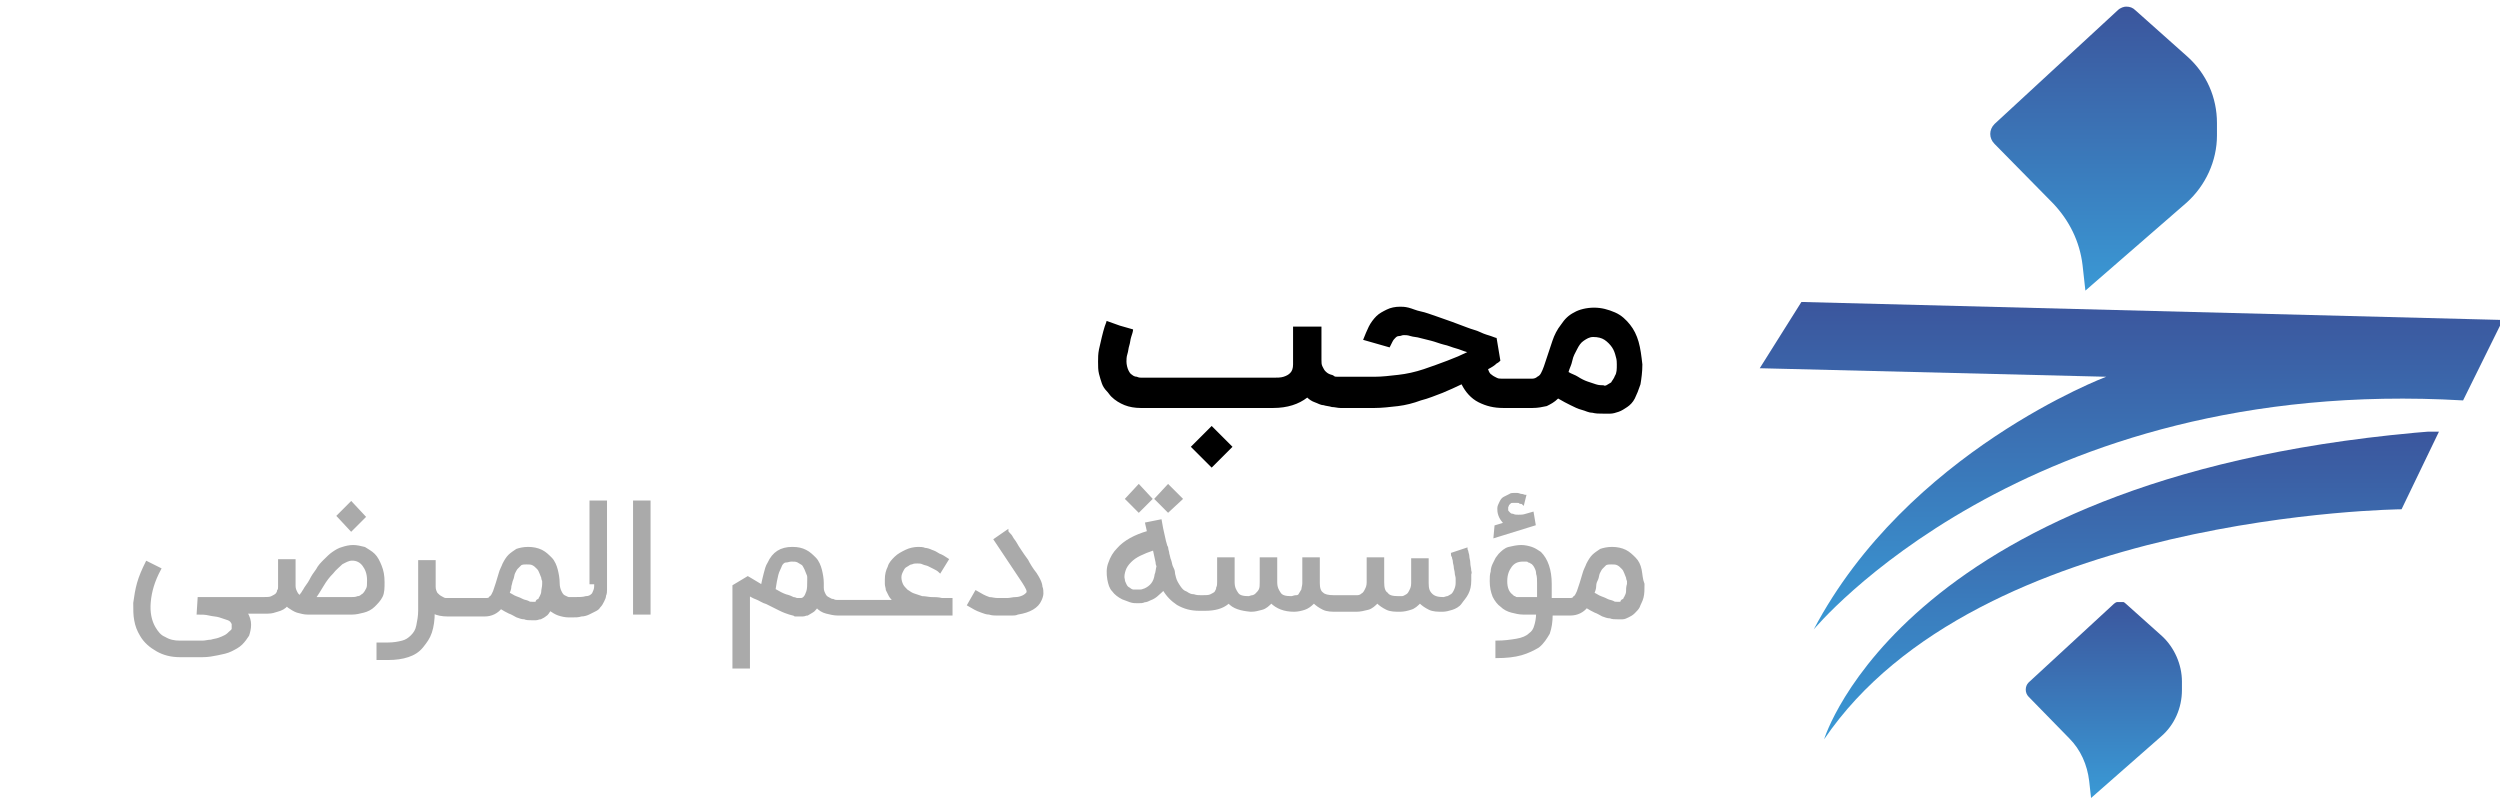 <?xml version="1.0" encoding="utf-8"?>
<!-- Generator: Adobe Illustrator 24.0.0, SVG Export Plug-In . SVG Version: 6.00 Build 0)  -->
<!DOCTYPE svg PUBLIC "-//W3C//DTD SVG 1.1//EN" "http://www.w3.org/Graphics/SVG/1.1/DTD/svg11.dtd">
<svg version="1.1" id="Layer_1" xmlns:x="http://ns.adobe.com/Extensibility/1.0/" xmlns:i="http://ns.adobe.com/AdobeIllustrator/10.0/" xmlns:graph="http://ns.adobe.com/Graphs/1.0/"
	 xmlns="http://www.w3.org/2000/svg" xmlns:xlink="http://www.w3.org/1999/xlink" x="0px" y="0px" viewBox="0 0 264.1 85"
	 style="enable-background:new 0 0 264.1 85;" xml:space="preserve">
<style type="text/css">
	.st0{clip-path:url(#SVGID_2_);fill:url(#XMLID_6_);}
	.st1{clip-path:url(#SVGID_4_);fill:url(#XMLID_9_);}
	.st2{clip-path:url(#SVGID_6_);fill:url(#XMLID_12_);}
	.st3{clip-path:url(#SVGID_8_);fill:url(#XMLID_14_);}
	.st4{display:none;}
	.st5{display:inline;}
	.st6{display:inline;fill:#AAAAAA;}
	.st7{fill:#AAAAAA;stroke:#AAAAAA;stroke-width:0.25;stroke-miterlimit:10;}
</style>
<g id="XMLID_1_">
	<g id="XMLID_11_">
		<g>
			<g>
				<defs>
					<path id="SVGID_1_" d="M185.9,38.9l36.6,0.9c0,0-21,7.9-30.9,26.7c0,0,22.2-26.9,68.6-24.2l4.2-8.5l-74.1-1.9L185.9,38.9z"/>
				</defs>
				<clipPath id="SVGID_2_">
					<use xlink:href="#SVGID_1_"  style="overflow:visible;"/>
				</clipPath>
				
					<linearGradient id="XMLID_6_" gradientUnits="userSpaceOnUse" x1="-579.081" y1="278.411" x2="-577.819" y2="278.411" gradientTransform="matrix(0 27.427 27.427 0 -7410.953 15914.587)">
					<stop  offset="0" style="stop-color:#3B569D"/>
					<stop  offset="1" style="stop-color:#3A99D5"/>
				</linearGradient>
				<rect id="XMLID_13_" x="185.9" y="31.9" class="st0" width="78.5" height="34.6"/>
			</g>
		</g>
	</g>
	<g id="XMLID_8_">
		<g>
			<g>
				<defs>
					<path id="SVGID_3_" d="M192.7,78.1c16.2-23.9,61-24.3,61-24.3l4-8.3C201.2,49.8,192.7,78.1,192.7,78.1"/>
				</defs>
				<clipPath id="SVGID_4_">
					<use xlink:href="#SVGID_3_"  style="overflow:visible;"/>
				</clipPath>
				
					<linearGradient id="XMLID_9_" gradientUnits="userSpaceOnUse" x1="-577.309" y1="279.663" x2="-576.046" y2="279.663" gradientTransform="matrix(0 25.768 25.768 0 -6981.044 14921.536)">
					<stop  offset="0" style="stop-color:#3B569D"/>
					<stop  offset="1" style="stop-color:#3A99D5"/>
				</linearGradient>
				<rect id="XMLID_10_" x="192.7" y="45.6" class="st1" width="65.1" height="32.5"/>
			</g>
		</g>
	</g>
	<g id="XMLID_5_">
		<g>
			<g>
				<defs>
					<path id="SVGID_5_" d="M223.7,1.1l-13,12c-0.6,0.6-0.6,1.5,0,2.1l6.2,6.3c1.7,1.8,2.8,4,3.1,6.5l0.3,2.7l10.7-9.3
						c2-1.8,3.2-4.4,3.2-7.1V13c0-2.7-1.1-5.2-3.1-7l-5.5-4.9c-0.3-0.3-0.6-0.4-1-0.4C224.4,0.7,224,0.8,223.7,1.1"/>
				</defs>
				<clipPath id="SVGID_6_">
					<use xlink:href="#SVGID_5_"  style="overflow:visible;"/>
				</clipPath>
				
					<linearGradient id="XMLID_12_" gradientUnits="userSpaceOnUse" x1="-575.36" y1="281.389" x2="-574.096" y2="281.389" gradientTransform="matrix(0 23.75 23.75 0 -6460.922 13665.742)">
					<stop  offset="0" style="stop-color:#3B569D"/>
					<stop  offset="1" style="stop-color:#3A99D5"/>
				</linearGradient>
				<rect id="XMLID_7_" x="210.1" y="0.7" class="st2" width="24.2" height="30"/>
			</g>
		</g>
	</g>
	<g id="XMLID_2_">
		<g>
			<g>
				<defs>
					<path id="SVGID_7_" d="M223.3,63.8l-9,8.3c-0.4,0.4-0.4,1.1,0,1.5l4.3,4.4c1.2,1.2,1.9,2.8,2.1,4.5l0.2,1.8l7.4-6.5
						c1.4-1.2,2.2-3,2.2-4.9V72c0-1.8-0.8-3.6-2.1-4.8l-3.8-3.4c-0.2-0.2-0.4-0.3-0.7-0.3C223.7,63.6,223.5,63.6,223.3,63.8"/>
				</defs>
				<clipPath id="SVGID_8_">
					<use xlink:href="#SVGID_7_"  style="overflow:visible;"/>
				</clipPath>
				
					<linearGradient id="XMLID_14_" gradientUnits="userSpaceOnUse" x1="-561.465" y1="291.323" x2="-560.202" y2="291.323" gradientTransform="matrix(0 16.453 16.453 0 -4570.777 9301.114)">
					<stop  offset="0" style="stop-color:#3B569D"/>
					<stop  offset="1" style="stop-color:#3A99D5"/>
				</linearGradient>
				<rect id="XMLID_4_" x="213.9" y="63.6" class="st3" width="16.7" height="20.8"/>
			</g>
		</g>
	</g>
</g>
<g id="XMLID_151_" class="st4">
	<path id="XMLID_152_" class="st5" d="M138.7,34.2v3.6c0,0.3,0,0.5,0.1,0.7s0.2,0.4,0.3,0.5s0.3,0.2,0.4,0.3
		c0.2,0.1,0.3,0.1,0.5,0.2c0.2,0,0.3,0.1,0.4,0.1c0.1,0,0.2,0,0.3,0h0.8v3.1h-0.8c-0.3,0-0.6,0-0.9-0.1c-0.3,0-0.6-0.1-0.9-0.2
		c-0.3-0.1-0.6-0.2-0.9-0.3c-0.3-0.1-0.6-0.3-0.8-0.5c-0.9,0.7-2.1,1.1-3.6,1.1h-14.2c-0.6,0-1.2-0.1-1.7-0.3s-1-0.5-1.4-0.9
		c-0.2-0.2-0.3-0.3-0.5-0.6c-0.2-0.2-0.3-0.5-0.5-0.8s-0.3-0.6-0.3-1s-0.1-0.8-0.1-1.3c0-0.4,0-0.9,0.1-1.3c0.1-0.5,0.2-0.9,0.3-1.4
		c0.1-0.4,0.2-0.8,0.3-1.1c0.1-0.3,0.1-0.5,0.2-0.6l1.5,0.5l1.4,0.5c-0.1,0.2-0.2,0.5-0.2,0.8c-0.1,0.3-0.2,0.6-0.2,1
		s-0.1,0.6-0.2,0.9c0,0.3-0.1,0.6-0.1,0.8c0,0.4,0.1,0.7,0.2,1c0.1,0.2,0.2,0.4,0.4,0.6s0.3,0.2,0.5,0.3c0.2,0,0.4,0.1,0.5,0.1h14.1
		c0.4,0,0.8,0,1.2-0.1s0.6-0.2,0.7-0.4c0.2-0.2,0.3-0.5,0.3-0.9v-4h2.8L138.7,34.2L138.7,34.2z M124.7,46.9l2.2-2.2l2.3,2.3
		l-2.2,2.2L124.7,46.9z"/>
	<path id="XMLID_155_" class="st5" d="M157.7,37.8c0,0-0.2,0.1-0.4,0.3s-0.5,0.3-0.9,0.6c0.1,0.2,0.2,0.4,0.4,0.6
		c0.2,0.1,0.3,0.2,0.5,0.3s0.3,0.1,0.5,0.1s0.3,0,0.3,0h2.2v3.1h-2.2c-1,0-1.8-0.2-2.6-0.6c-0.8-0.4-1.4-1.1-1.8-1.9
		c-0.6,0.3-1.3,0.6-2,0.9c-0.7,0.3-1.5,0.6-2.3,0.8s-1.6,0.4-2.4,0.6c-0.8,0.1-1.7,0.2-2.5,0.2h-3.7v-3.1h3.7c0.8,0,1.7-0.1,2.6-0.2
		c0.9-0.2,1.8-0.4,2.7-0.6c0.9-0.3,1.7-0.5,2.5-0.9c0.8-0.3,1.5-0.6,2.1-0.9c-0.4-0.1-0.8-0.2-1.2-0.4c-0.4-0.1-0.9-0.3-1.3-0.4
		s-0.9-0.3-1.4-0.4s-0.9-0.2-1.3-0.3c-0.4-0.1-0.7-0.2-1.1-0.2c-0.3-0.1-0.6-0.1-0.7-0.1c-0.2,0-0.4,0-0.5,0.1
		c-0.1,0-0.3,0.1-0.4,0.2c-0.1,0.1-0.2,0.2-0.3,0.4s-0.2,0.4-0.3,0.6l-2.8-0.8c0.2-0.5,0.3-1,0.6-1.4c0.2-0.4,0.5-0.8,0.8-1.1
		s0.7-0.6,1.1-0.8c0.4-0.2,0.9-0.3,1.5-0.3c0.2,0,0.5,0,0.9,0.1s0.8,0.2,1.3,0.4c0.5,0.1,1,0.3,1.6,0.5s1.1,0.4,1.7,0.6
		c0.6,0.2,1.1,0.4,1.7,0.6s1,0.4,1.5,0.5c0.4,0.2,0.8,0.3,1.1,0.4c0.3,0.1,0.5,0.2,0.6,0.2L157.7,37.8z"/>
	<path id="XMLID_157_" class="st5" d="M167.8,32.1c0.9,0,1.6,0.2,2.3,0.5c0.6,0.3,1.2,0.7,1.6,1.3c0.4,0.5,0.7,1.2,0.9,1.9
		s0.3,1.4,0.3,2.2c0,0.9-0.1,1.6-0.2,2.2s-0.3,1.1-0.6,1.5s-0.5,0.7-0.8,0.9s-0.6,0.4-0.9,0.5s-0.6,0.2-0.9,0.2c-0.3,0-0.5,0-0.7,0
		c-0.4,0-0.8,0-1.2-0.1s-0.7-0.2-1.1-0.3c-0.4-0.1-0.8-0.3-1.2-0.5s-0.9-0.4-1.3-0.7c-0.4,0.4-0.8,0.7-1.2,0.8
		c-0.4,0.2-0.9,0.3-1.5,0.3h-1.5v-3.1h1.5c0.2,0,0.3-0.1,0.5-0.2c0.1-0.1,0.3-0.3,0.4-0.4c0.1-0.2,0.2-0.4,0.3-0.7s0.2-0.6,0.3-0.9
		c0.2-0.6,0.4-1.2,0.6-1.8c0.2-0.6,0.5-1.2,0.9-1.7s0.9-0.9,1.4-1.3S167,32.1,167.8,32.1z M168.9,40.4c0.1,0,0.2,0,0.3,0
		s0.3-0.1,0.5-0.3c0.2-0.1,0.3-0.4,0.4-0.7c0.1-0.3,0.2-0.7,0.2-1.3c0-0.2,0-0.5-0.1-0.8s-0.2-0.7-0.4-1s-0.5-0.6-0.8-0.8
		s-0.7-0.3-1.2-0.3c-0.4,0-0.8,0.1-1,0.4c-0.3,0.3-0.5,0.6-0.7,0.9c-0.2,0.4-0.3,0.8-0.5,1.2s-0.3,0.8-0.4,1.2
		c0.3,0.2,0.6,0.3,1,0.5c0.3,0.2,0.7,0.3,1,0.5c0.3,0.1,0.6,0.3,0.9,0.3C168.4,40.3,168.7,40.4,168.9,40.4z"/>
</g>
<g id="XMLID_89_" class="st4">
	<path id="XMLID_90_" class="st5" d="M138.7,34.2v3.6c0,0.3,0,0.5,0.1,0.7s0.2,0.4,0.3,0.5s0.3,0.2,0.4,0.3c0.2,0.1,0.3,0.1,0.5,0.2
		c0.2,0,0.3,0.1,0.4,0.1c0.1,0,0.2,0,0.3,0h0.8v3.1h-0.8c-0.3,0-0.6,0-0.9-0.1c-0.3,0-0.6-0.1-0.9-0.2c-0.3-0.1-0.6-0.2-0.9-0.3
		c-0.3-0.1-0.6-0.3-0.8-0.5c-0.9,0.7-2.1,1.1-3.6,1.1h-14.2c-0.6,0-1.2-0.1-1.7-0.3s-1-0.5-1.4-0.9c-0.2-0.2-0.3-0.3-0.5-0.6
		c-0.2-0.2-0.3-0.5-0.5-0.8s-0.3-0.6-0.3-1s-0.1-0.8-0.1-1.3c0-0.4,0-0.9,0.1-1.3c0.1-0.5,0.2-0.9,0.3-1.4c0.1-0.4,0.2-0.8,0.3-1.1
		c0.1-0.3,0.1-0.5,0.2-0.6l1.5,0.5l1.4,0.5c-0.1,0.2-0.2,0.5-0.2,0.8c-0.1,0.3-0.2,0.6-0.2,1s-0.1,0.6-0.2,0.9
		c0,0.3-0.1,0.6-0.1,0.8c0,0.4,0.1,0.7,0.2,1c0.1,0.2,0.2,0.4,0.4,0.6s0.3,0.2,0.5,0.3c0.2,0,0.4,0.1,0.5,0.1h14.1
		c0.4,0,0.8,0,1.2-0.1s0.6-0.2,0.7-0.4c0.2-0.2,0.3-0.5,0.3-0.9v-4h2.8L138.7,34.2L138.7,34.2z M124.7,46.9l2.2-2.2l2.3,2.3
		l-2.2,2.2L124.7,46.9z"/>
	<path id="XMLID_93_" class="st5" d="M157.7,37.8c0,0-0.2,0.1-0.4,0.3s-0.5,0.3-0.9,0.6c0.1,0.2,0.2,0.4,0.4,0.6
		c0.2,0.1,0.3,0.2,0.5,0.3s0.3,0.1,0.5,0.1s0.3,0,0.3,0h2.2v3.1h-2.2c-1,0-1.8-0.2-2.6-0.6c-0.8-0.4-1.4-1.1-1.8-1.9
		c-0.6,0.3-1.3,0.6-2,0.9c-0.7,0.3-1.5,0.6-2.3,0.8s-1.6,0.4-2.4,0.6c-0.8,0.1-1.7,0.2-2.5,0.2h-3.7v-3.1h3.7c0.8,0,1.7-0.1,2.6-0.2
		c0.9-0.2,1.8-0.4,2.7-0.6c0.9-0.3,1.7-0.5,2.5-0.9c0.8-0.3,1.5-0.6,2.1-0.9c-0.4-0.1-0.8-0.2-1.2-0.4c-0.4-0.1-0.9-0.3-1.3-0.4
		s-0.9-0.3-1.4-0.4s-0.9-0.2-1.3-0.3c-0.4-0.1-0.7-0.2-1.1-0.2c-0.3-0.1-0.6-0.1-0.7-0.1c-0.2,0-0.4,0-0.5,0.1
		c-0.1,0-0.3,0.1-0.4,0.2c-0.1,0.1-0.2,0.2-0.3,0.4s-0.2,0.4-0.3,0.6l-2.8-0.8c0.2-0.5,0.3-1,0.6-1.4c0.2-0.4,0.5-0.8,0.8-1.1
		s0.7-0.6,1.1-0.8c0.4-0.2,0.9-0.3,1.5-0.3c0.2,0,0.5,0,0.9,0.1s0.8,0.2,1.3,0.4c0.5,0.1,1,0.3,1.6,0.5s1.1,0.4,1.7,0.6
		c0.6,0.2,1.1,0.4,1.7,0.6s1,0.4,1.5,0.5c0.4,0.2,0.8,0.3,1.1,0.4c0.3,0.1,0.5,0.2,0.6,0.2L157.7,37.8z"/>
	<path id="XMLID_95_" class="st5" d="M167.8,32.1c0.9,0,1.6,0.2,2.3,0.5c0.6,0.3,1.2,0.7,1.6,1.3c0.4,0.5,0.7,1.2,0.9,1.9
		s0.3,1.4,0.3,2.2c0,0.9-0.1,1.6-0.2,2.2s-0.3,1.1-0.6,1.5s-0.5,0.7-0.8,0.9s-0.6,0.4-0.9,0.5s-0.6,0.2-0.9,0.2c-0.3,0-0.5,0-0.7,0
		c-0.4,0-0.8,0-1.2-0.1s-0.7-0.2-1.1-0.3c-0.4-0.1-0.8-0.3-1.2-0.5s-0.9-0.4-1.3-0.7c-0.4,0.4-0.8,0.7-1.2,0.8
		c-0.4,0.2-0.9,0.3-1.5,0.3h-1.5v-3.1h1.5c0.2,0,0.3-0.1,0.5-0.2c0.1-0.1,0.3-0.3,0.4-0.4c0.1-0.2,0.2-0.4,0.3-0.7s0.2-0.6,0.3-0.9
		c0.2-0.6,0.4-1.2,0.6-1.8c0.2-0.6,0.5-1.2,0.9-1.7s0.9-0.9,1.4-1.3S167,32.1,167.8,32.1z M168.9,40.4c0.1,0,0.2,0,0.3,0
		s0.3-0.1,0.5-0.3c0.2-0.1,0.3-0.4,0.4-0.7c0.1-0.3,0.2-0.7,0.2-1.3c0-0.2,0-0.5-0.1-0.8s-0.2-0.7-0.4-1s-0.5-0.6-0.8-0.8
		s-0.7-0.3-1.2-0.3c-0.4,0-0.8,0.1-1,0.4c-0.3,0.3-0.5,0.6-0.7,0.9c-0.2,0.4-0.3,0.8-0.5,1.2s-0.3,0.8-0.4,1.2
		c0.3,0.2,0.6,0.3,1,0.5c0.3,0.2,0.7,0.3,1,0.5c0.3,0.1,0.6,0.3,0.9,0.3C168.4,40.3,168.7,40.4,168.9,40.4z"/>
</g>
<g id="XMLID_17_" class="st4">
	<path id="XMLID_21_" class="st5" d="M138.7,34.2v3.6c0,0.3,0,0.5,0.1,0.7s0.2,0.4,0.3,0.5s0.3,0.2,0.4,0.3c0.2,0.1,0.3,0.1,0.5,0.2
		c0.2,0,0.3,0.1,0.4,0.1c0.1,0,0.2,0,0.3,0h0.8v3.1h-0.8c-0.3,0-0.6,0-0.9-0.1c-0.3,0-0.6-0.1-0.9-0.2c-0.3-0.1-0.6-0.2-0.9-0.3
		c-0.3-0.1-0.6-0.3-0.8-0.5c-0.9,0.7-2.1,1.1-3.6,1.1h-14.2c-0.6,0-1.2-0.1-1.7-0.3s-1-0.5-1.4-0.9c-0.2-0.2-0.3-0.3-0.5-0.6
		c-0.2-0.2-0.3-0.5-0.5-0.8s-0.3-0.6-0.3-1s-0.1-0.8-0.1-1.3c0-0.4,0-0.9,0.1-1.3c0.1-0.5,0.2-0.9,0.3-1.4c0.1-0.4,0.2-0.8,0.3-1.1
		c0.1-0.3,0.1-0.5,0.2-0.6l1.5,0.5l1.4,0.5c-0.1,0.2-0.2,0.5-0.2,0.8c-0.1,0.3-0.2,0.6-0.2,1s-0.1,0.6-0.2,0.9
		c0,0.3-0.1,0.6-0.1,0.8c0,0.4,0.1,0.7,0.2,1c0.1,0.2,0.2,0.4,0.4,0.6s0.3,0.2,0.5,0.3c0.2,0,0.4,0.1,0.5,0.1h14.1
		c0.4,0,0.8,0,1.2-0.1s0.6-0.2,0.7-0.4c0.2-0.2,0.3-0.5,0.3-0.9v-4h2.8L138.7,34.2L138.7,34.2z M124.7,46.9l2.2-2.2l2.3,2.3
		l-2.2,2.2L124.7,46.9z"/>
	<path id="XMLID_24_" class="st5" d="M157.7,37.8c0,0-0.2,0.1-0.4,0.3s-0.5,0.3-0.9,0.6c0.1,0.2,0.2,0.4,0.4,0.6
		c0.2,0.1,0.3,0.2,0.5,0.3s0.3,0.1,0.5,0.1s0.3,0,0.3,0h2.2v3.1h-2.2c-1,0-1.8-0.2-2.6-0.6c-0.8-0.4-1.4-1.1-1.8-1.9
		c-0.6,0.3-1.3,0.6-2,0.9c-0.7,0.3-1.5,0.6-2.3,0.8s-1.6,0.4-2.4,0.6c-0.8,0.1-1.7,0.2-2.5,0.2h-3.7v-3.1h3.7c0.8,0,1.7-0.1,2.6-0.2
		c0.9-0.2,1.8-0.4,2.7-0.6c0.9-0.3,1.7-0.5,2.5-0.9c0.8-0.3,1.5-0.6,2.1-0.9c-0.4-0.1-0.8-0.2-1.2-0.4c-0.4-0.1-0.9-0.3-1.3-0.4
		s-0.9-0.3-1.4-0.4s-0.9-0.2-1.3-0.3c-0.4-0.1-0.7-0.2-1.1-0.2c-0.3-0.1-0.6-0.1-0.7-0.1c-0.2,0-0.4,0-0.5,0.1
		c-0.1,0-0.3,0.1-0.4,0.2c-0.1,0.1-0.2,0.2-0.3,0.4s-0.2,0.4-0.3,0.6l-2.8-0.8c0.2-0.5,0.3-1,0.6-1.4c0.2-0.4,0.5-0.8,0.8-1.1
		s0.7-0.6,1.1-0.8c0.4-0.2,0.9-0.3,1.5-0.3c0.2,0,0.5,0,0.9,0.1s0.8,0.2,1.3,0.4c0.5,0.1,1,0.3,1.6,0.5s1.1,0.4,1.7,0.6
		c0.6,0.2,1.1,0.4,1.7,0.6s1,0.4,1.5,0.5c0.4,0.2,0.8,0.3,1.1,0.4c0.3,0.1,0.5,0.2,0.6,0.2L157.7,37.8z"/>
	<path id="XMLID_26_" class="st5" d="M167.8,32.1c0.9,0,1.6,0.2,2.3,0.5c0.6,0.3,1.2,0.7,1.6,1.3c0.4,0.5,0.7,1.2,0.9,1.9
		s0.3,1.4,0.3,2.2c0,0.9-0.1,1.6-0.2,2.2s-0.3,1.1-0.6,1.5s-0.5,0.7-0.8,0.9s-0.6,0.4-0.9,0.5s-0.6,0.2-0.9,0.2c-0.3,0-0.5,0-0.7,0
		c-0.4,0-0.8,0-1.2-0.1s-0.7-0.2-1.1-0.3c-0.4-0.1-0.8-0.3-1.2-0.5s-0.9-0.4-1.3-0.7c-0.4,0.4-0.8,0.7-1.2,0.8
		c-0.4,0.2-0.9,0.3-1.5,0.3h-1.5v-3.1h1.5c0.2,0,0.3-0.1,0.5-0.2c0.1-0.1,0.3-0.3,0.4-0.4c0.1-0.2,0.2-0.4,0.3-0.7s0.2-0.6,0.3-0.9
		c0.2-0.6,0.4-1.2,0.6-1.8c0.2-0.6,0.5-1.2,0.9-1.7s0.9-0.9,1.4-1.3S167,32.1,167.8,32.1z M168.9,40.4c0.1,0,0.2,0,0.3,0
		s0.3-0.1,0.5-0.3c0.2-0.1,0.3-0.4,0.4-0.7c0.1-0.3,0.2-0.7,0.2-1.3c0-0.2,0-0.5-0.1-0.8s-0.2-0.7-0.4-1s-0.5-0.6-0.8-0.8
		s-0.7-0.3-1.2-0.3c-0.4,0-0.8,0.1-1,0.4c-0.3,0.3-0.5,0.6-0.7,0.9c-0.2,0.4-0.3,0.8-0.5,1.2s-0.3,0.8-0.4,1.2
		c0.3,0.2,0.6,0.3,1,0.5c0.3,0.2,0.7,0.3,1,0.5c0.3,0.1,0.6,0.3,0.9,0.3C168.4,40.3,168.7,40.4,168.9,40.4z"/>
</g>
<g id="XMLID_160_" class="st4">
	<path id="XMLID_161_" class="st6" d="M4.8,66.8c-0.8,0-1.4-0.2-2-0.5S1.6,65.6,1.2,65c-0.3-0.4-0.4-0.9-0.6-1.4
		c-0.1-0.5-0.2-1-0.1-1.6s0.1-1.2,0.3-1.8s0.4-1.3,0.7-1.9l1.2,0.6c-0.3,0.6-0.5,1.1-0.6,1.6c-0.2,0.5-0.3,1-0.3,1.5s0,0.9,0.1,1.3
		C2,63.7,2.1,64,2.3,64.4c0.3,0.4,0.6,0.7,1,0.9s0.9,0.3,1.4,0.3h1.7c0.6,0,1-0.1,1.4-0.2s0.6-0.3,0.8-0.5C8.8,64.6,9,64.3,9.1,64
		c0.1-0.3,0.1-0.6,0.1-1v-5.1h1.4V63c0,1.3-0.3,2.2-1,2.9c-0.7,0.6-1.7,1-3,1L4.8,66.8L4.8,66.8z M4.8,57.3l1.3-1.2l1.3,1.3
		l-1.3,1.2L4.8,57.3z"/>
	<path id="XMLID_164_" class="st6" d="M14.3,62.8h-1.4V52.4h1.4V62.8z"/>
	<path id="XMLID_166_" class="st6" d="M15.2,66.9v-1.4h1c0.5,0,0.9-0.1,1.3-0.2s0.7-0.3,0.9-0.5c0.2-0.2,0.4-0.6,0.5-0.9
		c0.2-0.5,0.2-0.9,0.2-1.5v-4.5h1.4v4.5c0,0.7-0.1,1.3-0.3,1.9c-0.2,0.5-0.5,1-0.8,1.4c-0.4,0.4-0.8,0.7-1.3,0.9
		c-0.5,0.2-1.2,0.3-1.9,0.3C16.2,66.9,15.2,66.9,15.2,66.9z"/>
	<path id="XMLID_168_" class="st6" d="M26.1,62.8c-0.5,0-0.9,0-1.2-0.1s-0.6-0.2-0.8-0.3c-0.2-0.1-0.4-0.3-0.6-0.5s-0.2-0.4-0.3-0.7
		c-0.1-0.1-0.1-0.4-0.1-0.7s0-0.7,0-1v-7h1.4v7c0,0.4,0,0.8,0,1s0.1,0.5,0.2,0.6s0.3,0.2,0.5,0.3s0.5,0.1,1,0.1v1.3
		C26.2,62.8,26.1,62.8,26.1,62.8z"/>
	<path id="XMLID_170_" class="st6" d="M34.5,62.8c-0.3,0-0.7-0.1-1-0.2c-0.3-0.1-0.6-0.2-0.8-0.4c-0.1,0.2-0.3,0.4-0.4,0.5
		c-0.2,0.1-0.3,0.2-0.5,0.3s-0.3,0.1-0.5,0.1s-0.3,0-0.4,0c-0.2,0-0.5,0-0.7-0.1s-0.4-0.1-0.7-0.2c-0.2-0.1-0.5-0.2-0.7-0.3
		s-0.5-0.3-0.8-0.4c-0.4,0.5-0.9,0.7-1.5,0.7H26v-1.4h0.5c0.2,0,0.3-0.1,0.5-0.2c0.1-0.1,0.2-0.3,0.3-0.5c0.1-0.2,0.2-0.5,0.2-0.7
		s0.2-0.6,0.3-0.9c0.1-0.3,0.2-0.6,0.3-0.9s0.3-0.5,0.5-0.7s0.4-0.4,0.7-0.5c0.3-0.1,0.6-0.2,1.1-0.2s0.9,0.1,1.2,0.3
		s0.6,0.4,0.9,0.7s0.4,0.7,0.5,1.1s0.2,0.8,0.2,1.2c0,0.3,0.1,0.6,0.2,0.8c0.1,0.2,0.2,0.3,0.4,0.4c0.1,0.1,0.3,0.2,0.4,0.2
		c0.1,0,0.2,0,0.3,0h0.3v1.4L34.5,62.8L34.5,62.8z M30.9,61.8H31c0.1,0,0.1,0,0.2-0.1s0.1-0.1,0.2-0.2s0.1-0.2,0.2-0.3
		s0.1-0.3,0.1-0.5s0.1-0.4,0.1-0.7c0-0.1,0-0.1,0-0.3c0-0.1,0-0.2-0.1-0.4c0-0.1-0.1-0.3-0.1-0.4c-0.1-0.1-0.2-0.3-0.3-0.4
		c-0.1-0.1-0.2-0.2-0.4-0.3c-0.2-0.1-0.4-0.1-0.6-0.1s-0.4,0-0.5,0.1s-0.3,0.2-0.4,0.3s-0.2,0.3-0.3,0.5c-0.1,0.2-0.1,0.4-0.2,0.6
		c-0.1,0.2-0.1,0.4-0.2,0.6c-0.1,0.2-0.1,0.4-0.2,0.7c0.3,0.1,0.5,0.2,0.7,0.4c0.2,0.1,0.4,0.2,0.6,0.3s0.4,0.1,0.5,0.2
		S30.8,61.8,30.9,61.8z"/>
	<path id="XMLID_173_" class="st6" d="M42.4,61.4v1.4h-1.2c-0.4,0-0.8-0.1-1.2-0.2c-0.3-0.1-0.6-0.3-0.8-0.6
		c-0.5,0.5-1.3,0.8-2.2,0.8h-2.4v-1.4H37c0.3,0,0.6,0,0.8-0.1s0.4-0.2,0.5-0.3s0.2-0.2,0.2-0.3s0-0.3,0-0.4v-2.5h1.4v2.4
		c0,0.2,0,0.3,0.1,0.5c0.1,0.1,0.1,0.2,0.2,0.3s0.2,0.2,0.3,0.2s0.2,0.1,0.3,0.1s0.2,0,0.3,0s0.1,0,0.2,0L42.4,61.4L42.4,61.4z
		 M37.7,65.6l-1.2,1.2l-1.1-1.2l1.1-1.2L37.7,65.6z M40.4,65.6l-1.2,1.2l-1.1-1.2l1.1-1.2L40.4,65.6z"/>
	<path id="XMLID_177_" class="st6" d="M46.1,56.9c0,0,0,0.1,0.1,0.2s0.1,0.3,0.1,0.5s0.1,0.4,0.1,0.6c0,0.2,0.1,0.5,0.1,0.7
		s0.1,0.5,0.1,0.7s0,0.4,0,0.6c0,0.5-0.1,0.9-0.2,1.2S46,62,45.8,62.2s-0.5,0.4-0.8,0.5s-0.6,0.2-0.9,0.2h-1.9v-1.4h1.9
		c0.1,0,0.2,0,0.3,0s0.3-0.1,0.4-0.2c0.1-0.1,0.2-0.2,0.3-0.4s0.1-0.4,0.1-0.7c0-0.1,0-0.2,0-0.4s0-0.3-0.1-0.5
		c0-0.2-0.1-0.4-0.1-0.6c0-0.2-0.1-0.4-0.1-0.6c0-0.2-0.1-0.3-0.1-0.5c0-0.1-0.1-0.2-0.1-0.3L46.1,56.9z M43.5,65.5l1.2-1.3l1.3,1.3
		l-1.3,1.3L43.5,65.5z"/>
	<path id="XMLID_180_" class="st6" d="M52.6,66.9v-1.4h1c0.5,0,0.9-0.1,1.3-0.2c0.4-0.1,0.7-0.3,0.9-0.5s0.4-0.6,0.5-0.9
		c0.1-0.4,0.2-0.8,0.2-1.4V58h1.4v4.5c0,0.7-0.1,1.3-0.3,1.9c-0.2,0.5-0.5,1-0.8,1.4c-0.4,0.4-0.8,0.7-1.3,0.9
		C55,66.9,54.3,67,53.6,67L52.6,66.9L52.6,66.9z M55.9,54.8l1.2-1.3l1.3,1.3L57.1,56L55.9,54.8z"/>
	<path id="XMLID_183_" class="st6" d="M62,62.8h-1.4V52.4H62V62.8z"/>
	<path id="XMLID_185_" class="st6" d="M85.7,61.5v1.4h-0.3c-0.4,0-0.8-0.1-1.1-0.2s-0.7-0.4-0.9-0.6c-0.2,0.2-0.5,0.4-0.8,0.5
		s-0.5,0.2-0.9,0.2c-0.3,0-0.7,0.1-1.2,0.1c-0.4,0-0.9,0-1.5,0s-1.2,0-1.8,0c-0.5,0-1,0-1.4,0s-0.9,0-1.3,0s-0.8,0-1.1-0.1
		c-0.3,0-0.7-0.1-0.9-0.2c-0.7-0.2-1.2-0.5-1.6-0.9s-0.6-1-0.6-1.8c0-0.2,0-0.5,0.1-0.7c0-0.3,0.1-0.5,0.1-0.7s0.1-0.4,0.1-0.5
		s0.1-0.2,0.1-0.2l1.3,0.4c-0.1,0.2-0.1,0.4-0.1,0.6c0,0.2-0.1,0.4-0.1,0.6s0,0.4,0,0.6s0,0.4,0.1,0.5c0,0.1,0.1,0.3,0.2,0.4
		c0.1,0.1,0.2,0.2,0.4,0.3c0.1,0.1,0.3,0.1,0.5,0.2c0.5,0.1,1.1,0.2,1.8,0.2c0.7,0,1.6,0,2.5,0c0.8,0,1.5,0,2,0c0.6,0,1.1,0,1.5-0.1
		c0.4,0,0.7-0.1,1-0.1c0.3-0.1,0.5-0.2,0.6-0.3s0.2-0.3,0.3-0.4c0.1-0.2,0.1-0.4,0.1-0.7v-2h1.3v2.3c0,0.2,0,0.4,0.1,0.6
		s0.2,0.3,0.3,0.4c0.1,0.1,0.3,0.2,0.4,0.2c0.2,0.1,0.3,0.1,0.5,0.1L85.7,61.5L85.7,61.5z M75.7,57.2L74.6,56l1.1-1.2l1.2,1.2
		L75.7,57.2z M78.5,57.2L77.4,56l1.1-1.2l1.2,1.2L78.5,57.2z"/>
	<path id="XMLID_189_" class="st6" d="M90.6,56.9c0,0,0,0.1,0.1,0.2s0.1,0.3,0.1,0.5s0.1,0.4,0.1,0.6c0,0.2,0.1,0.5,0.1,0.7
		s0.1,0.5,0.1,0.7s0,0.4,0,0.6c0,0.5-0.1,0.9-0.2,1.2s-0.4,0.6-0.6,0.8s-0.5,0.4-0.8,0.5s-0.6,0.2-0.9,0.2h-3v-1.4h3
		c0.1,0,0.2,0,0.3,0c0.1,0,0.3-0.1,0.4-0.2c0.1-0.1,0.2-0.2,0.3-0.4c0.1-0.2,0.1-0.4,0.1-0.7c0-0.1,0-0.2,0-0.4s0-0.3-0.1-0.5
		c0-0.2-0.1-0.4-0.1-0.6c0-0.2-0.1-0.4-0.1-0.6c0-0.2-0.1-0.3-0.1-0.5c0-0.1-0.1-0.2-0.1-0.3L90.6,56.9z M88.3,65.6l-1.2,1.2
		L86,65.6l1.1-1.2L88.3,65.6z M91.1,65.6l-1.2,1.2l-1.1-1.2l1.1-1.2L91.1,65.6z"/>
	<path id="XMLID_193_" class="st6" d="M96.9,62.8c-0.5,0-0.9,0-1.2-0.1s-0.6-0.2-0.8-0.3c-0.2-0.1-0.4-0.3-0.6-0.5s-0.2-0.4-0.3-0.7
		c-0.1-0.3-0.1-0.5-0.2-0.8c0-0.3,0-0.7,0-1v-7h1.4v7c0,0.4,0,0.8,0,1s0.1,0.5,0.2,0.6s0.3,0.2,0.5,0.3s0.5,0.1,1,0.1V62.8z"/>
	<path id="XMLID_195_" class="st6" d="M105.2,62.8c-0.3,0-0.7-0.1-1-0.2c-0.3-0.1-0.6-0.2-0.8-0.4c-0.1,0.2-0.3,0.4-0.4,0.5
		c-0.2,0.1-0.3,0.2-0.5,0.3s-0.3,0.1-0.5,0.1s-0.3,0-0.4,0c-0.2,0-0.5,0-0.7-0.1s-0.4-0.1-0.7-0.2c-0.2-0.1-0.5-0.2-0.7-0.3
		s-0.5-0.3-0.8-0.4c-0.4,0.5-0.9,0.7-1.5,0.7h-0.5v-1.4h0.5c0.2,0,0.3-0.1,0.5-0.2c0.1-0.1,0.2-0.3,0.3-0.5c0.1-0.2,0.2-0.5,0.2-0.7
		s0.2-0.6,0.3-0.9c0.1-0.3,0.2-0.6,0.3-0.9s0.3-0.5,0.5-0.7s0.4-0.4,0.7-0.5c0.3-0.1,0.6-0.2,1.1-0.2s0.9,0.1,1.2,0.3
		s0.6,0.4,0.9,0.7s0.4,0.7,0.5,1.1s0.2,0.8,0.2,1.2c0,0.3,0.1,0.6,0.2,0.8s0.2,0.3,0.4,0.4c0.1,0.1,0.3,0.2,0.4,0.2s0.2,0,0.3,0h0.3
		v1.4L105.2,62.8L105.2,62.8z M101.7,61.8L101.7,61.8c0.2,0,0.2,0,0.3-0.1s0.1-0.1,0.2-0.2s0.1-0.2,0.2-0.3s0.1-0.3,0.1-0.5
		s0.1-0.4,0.1-0.7c0-0.1,0-0.1,0-0.3c0-0.1,0-0.2-0.1-0.4c0-0.1-0.1-0.3-0.1-0.4c-0.1-0.1-0.2-0.3-0.3-0.4c-0.1-0.1-0.2-0.2-0.4-0.3
		c-0.2-0.1-0.4-0.1-0.6-0.1s-0.4,0-0.5,0.1s-0.3,0.2-0.4,0.3s-0.2,0.3-0.3,0.5c-0.1,0.2-0.1,0.4-0.2,0.6c-0.1,0.2-0.1,0.4-0.2,0.6
		c-0.1,0.2-0.1,0.4-0.2,0.7c0.3,0.1,0.5,0.2,0.7,0.4c0.2,0.1,0.4,0.2,0.6,0.3s0.4,0.1,0.5,0.2S101.5,61.8,101.7,61.8z"/>
	<path id="XMLID_198_" class="st6" d="M114.8,59.9c0,0-0.2,0.1-0.4,0.3c-0.2,0.2-0.5,0.3-0.9,0.5s-0.8,0.4-1.3,0.7
		c-0.5,0.2-1,0.5-1.6,0.7s-1.2,0.4-1.8,0.5c-0.6,0.1-1.2,0.2-1.9,0.2h-1.6v-1.4h1.6c0.5,0,1.1-0.1,1.6-0.2c0.6-0.1,1.1-0.3,1.6-0.5
		s1-0.4,1.4-0.6c0.5-0.2,0.8-0.4,1.2-0.6c-0.5-0.2-0.9-0.4-1.4-0.6c-0.5-0.2-0.9-0.3-1.3-0.5c-0.4-0.1-0.7-0.3-1-0.3
		c-0.3-0.1-0.5-0.1-0.6-0.2c-0.1,0-0.2,0-0.3,0s-0.2,0.1-0.3,0.1c-0.1,0.1-0.2,0.2-0.3,0.3c-0.1,0.2-0.2,0.4-0.2,0.6l-1.3-0.3
		c0.4-1.4,1.2-2.2,2.4-2.2h0.1c0,0,0.1,0,0.2,0s0.2,0.1,0.4,0.1s0.4,0.1,0.6,0.2c0.2,0.1,0.5,0.2,0.9,0.3c0.3,0.1,0.8,0.3,1.2,0.5
		l2.6,1L114.8,59.9z"/>
	<path id="XMLID_200_" class="st6" d="M130.5,62.8h-0.2c-0.8,0-1.5-0.2-2-0.5s-1-0.8-1.3-1.4c-0.2,0.2-0.3,0.4-0.6,0.6
		c-0.2,0.2-0.5,0.3-0.7,0.4c-0.2,0.1-0.3,0.1-0.5,0.2c-0.2,0-0.4,0.1-0.6,0.1s-0.5,0-0.7-0.1s-0.5-0.1-0.7-0.3
		c-0.3-0.2-0.6-0.4-0.8-0.7c-0.2-0.3-0.4-0.7-0.4-1.1c-0.1-0.5-0.1-1,0.1-1.5s0.4-0.9,0.8-1.3c0.7-0.7,1.6-1.2,2.8-1.6l-0.1-0.8
		l1.3-0.3c0.1,0.5,0.2,0.9,0.3,1.3c0.1,0.4,0.2,0.7,0.2,1c0,0.1,0,0.2,0.1,0.3c0,0.1,0.1,0.3,0.1,0.5s0.1,0.4,0.1,0.6
		c0,0.2,0.1,0.4,0.1,0.6c0,0.2,0.1,0.4,0.1,0.5c0,0.2,0.1,0.3,0.1,0.4c0.1,0.4,0.2,0.7,0.4,0.9s0.4,0.4,0.6,0.5
		c0.2,0.1,0.4,0.2,0.7,0.2c0.2,0,0.4,0.1,0.6,0.1h0.2L130.5,62.8L130.5,62.8z M125.9,57c-0.5,0.1-0.9,0.3-1.3,0.5s-0.7,0.4-0.9,0.6
		c-0.2,0.2-0.4,0.5-0.5,0.8s-0.1,0.6-0.1,0.9c0,0.2,0.1,0.4,0.2,0.5s0.2,0.2,0.4,0.3c0.1,0.1,0.2,0.1,0.3,0.1c0.1,0,0.3,0,0.4,0
		s0.2,0,0.4,0c0.1,0,0.2,0,0.3-0.1c0.6-0.3,1-0.7,1.1-1.4c0-0.2,0-0.5,0-0.7s0-0.3-0.1-0.4L125.9,57z"/>
	<path id="XMLID_203_" class="st6" d="M141.7,62.6c-0.4-0.1-0.7-0.3-0.9-0.6l0,0l-0.1,0.1c-0.2,0.2-0.5,0.4-0.8,0.5s-0.6,0.2-1,0.2
		c-0.9,0-1.6-0.3-2.1-0.8c-0.2,0.3-0.5,0.4-0.8,0.6c-0.3,0.1-0.6,0.2-1,0.2h-0.1c-0.9,0-1.5-0.3-2-0.8l-0.1,0.1
		c-0.5,0.4-1.2,0.7-2.1,0.7h-0.5v-1.4h0.5c0.3,0,0.6,0,0.8-0.1s0.3-0.1,0.4-0.3c0.1-0.1,0.2-0.3,0.2-0.4c0-0.2,0.1-0.3,0.1-0.6v-2.2
		h1.4V60c0,0.5,0.1,0.8,0.3,1s0.6,0.3,1.1,0.3c0.1,0,0.2,0,0.3-0.1c0.1,0,0.3-0.1,0.4-0.2c0.1-0.1,0.2-0.2,0.3-0.4s0.1-0.4,0.1-0.7
		v-2.2h1.4v2.2c0,0.5,0.1,0.8,0.3,1s0.6,0.3,1.1,0.3c0.1,0,0.3,0,0.4-0.1c0.1,0,0.3-0.1,0.4-0.2s0.2-0.2,0.3-0.4s0.1-0.4,0.1-0.6
		v-2.3h1.4v2.3c0,0.4,0.1,0.8,0.4,1c0.2,0.2,0.6,0.3,1.1,0.3h0.4v1.4H143C142.4,62.8,142,62.8,141.7,62.6z"/>
	<path id="XMLID_205_" class="st6" d="M148.8,62.8c-0.5,0-0.9-0.1-1.2-0.2c-0.4-0.1-0.7-0.3-0.9-0.6c-0.3,0.3-0.5,0.5-0.9,0.6
		c-0.3,0.1-0.7,0.2-1,0.2h-1.6v-1.4h1.6c0.1,0,0.2,0,0.3,0s0.3-0.1,0.4-0.2c0.1-0.1,0.2-0.2,0.3-0.4s0.1-0.4,0.1-0.7l0,0v-2.2h1.4
		v2.2c0,0.5,0.1,0.8,0.3,1s0.6,0.3,1.1,0.3c0.1,0,0.2,0,0.3,0s0.3-0.1,0.4-0.2c0.1-0.1,0.2-0.2,0.3-0.4s0.1-0.4,0.1-0.7v-2.2h1.4
		v2.2c0,0.5,0.1,0.8,0.3,1s0.6,0.3,1.1,0.3c0.1,0,0.2,0,0.3,0s0.3-0.1,0.4-0.2c0.1-0.1,0.2-0.2,0.3-0.4s0.1-0.4,0.1-0.7
		c0-0.1,0-0.2,0-0.4s0-0.3-0.1-0.5c0-0.2-0.1-0.4-0.1-0.6c0-0.2-0.1-0.4-0.1-0.5c0-0.2-0.1-0.3-0.1-0.5c0-0.1-0.1-0.2-0.1-0.3
		l1.3-0.4c0,0,0,0.1,0.1,0.2c0,0.1,0.1,0.3,0.1,0.5s0.1,0.4,0.1,0.6c0,0.2,0.1,0.4,0.1,0.7c0,0.2,0.1,0.4,0.1,0.7s0,0.4,0,0.6
		c0,0.5-0.1,0.9-0.2,1.2s-0.3,0.6-0.6,0.9s-0.5,0.4-0.8,0.5s-0.6,0.2-0.9,0.2c-0.5,0-0.9-0.1-1.2-0.2c-0.4-0.1-0.7-0.3-0.9-0.6
		c-0.3,0.3-0.5,0.5-0.9,0.6S149.1,62.8,148.8,62.8z"/>
	<path id="XMLID_207_" class="st6" d="M157.7,65.5c0.7,0,1.3-0.1,1.8-0.2s0.9-0.3,1.2-0.5s0.4-0.5,0.6-0.8c0.1-0.3,0.2-0.7,0.2-1.2
		h-1.3c-0.3,0-0.7-0.1-1-0.2c-0.3-0.1-0.7-0.3-0.9-0.5c-0.3-0.2-0.5-0.5-0.7-0.9s-0.3-0.8-0.3-1.4c0-0.3,0-0.6,0.1-0.9
		s0.1-0.5,0.2-0.7c0.1-0.2,0.2-0.4,0.3-0.5c0.1-0.2,0.2-0.3,0.3-0.4c0.3-0.3,0.6-0.5,0.9-0.6c0.3-0.1,0.7-0.2,1.1-0.2
		c0.3,0,0.7,0.1,1,0.2s0.6,0.3,0.8,0.5c0.7,0.6,1,1.6,1,2.9v1.4h1.1v1.4H163c0,0.7-0.1,1.3-0.3,1.8s-0.5,0.9-0.9,1.2
		c-0.4,0.3-1,0.6-1.6,0.7c-0.6,0.2-1.4,0.2-2.3,0.2v-1.3L157.7,65.5L157.7,65.5z M160.1,57.9c-0.5,0-0.9,0.2-1.1,0.5
		c-0.3,0.3-0.4,0.8-0.4,1.4c0,0.6,0.2,1.1,0.6,1.3c0.1,0.1,0.2,0.1,0.3,0.1s0.2,0.1,0.3,0.1s0.2,0,0.3,0s0.1,0,0.2,0h1.3v-1.4
		c0-0.4,0-0.7-0.1-0.9s-0.1-0.4-0.2-0.6c-0.1-0.2-0.2-0.3-0.3-0.4c-0.1-0.1-0.2-0.1-0.3-0.2c-0.1,0-0.2-0.1-0.3-0.1
		C160.2,57.9,160.2,57.9,160.1,57.9z"/>
	<path id="XMLID_210_" class="st6" d="M168.5,56.7c0.5,0,0.9,0.1,1.2,0.3s0.6,0.4,0.9,0.7c0.2,0.3,0.4,0.7,0.5,1.1
		c0.1,0.4,0.2,0.8,0.2,1.2c0,0.5,0,0.9-0.1,1.2s-0.2,0.6-0.3,0.9s-0.3,0.4-0.4,0.6c-0.2,0.1-0.3,0.2-0.5,0.3s-0.3,0.1-0.5,0.1
		s-0.3,0-0.4,0c-0.2,0-0.5,0-0.7-0.1s-0.4-0.1-0.7-0.2c-0.2-0.1-0.5-0.2-0.7-0.3s-0.5-0.3-0.8-0.4c-0.4,0.5-0.9,0.7-1.5,0.7h-0.8
		v-1.4h0.8c0.2,0,0.3-0.1,0.5-0.2s0.2-0.3,0.3-0.5s0.2-0.5,0.2-0.7c0.1-0.3,0.2-0.6,0.3-0.9c0.1-0.3,0.2-0.6,0.3-0.9
		s0.3-0.5,0.5-0.7s0.4-0.4,0.7-0.5S168.1,56.7,168.5,56.7z M169,61.8h0.1c0.1,0,0.1,0,0.2-0.1s0.1-0.1,0.2-0.2s0.1-0.2,0.2-0.3
		c0.1-0.1,0.1-0.3,0.1-0.5s0.1-0.4,0.1-0.7c0-0.1,0-0.1,0-0.3c0-0.1,0-0.2-0.1-0.4c0-0.1-0.1-0.3-0.1-0.4c-0.1-0.1-0.2-0.3-0.3-0.4
		s-0.2-0.2-0.4-0.3s-0.4-0.1-0.6-0.1c-0.2,0-0.4,0-0.5,0.1s-0.3,0.2-0.4,0.3c-0.1,0.1-0.2,0.3-0.3,0.5s-0.1,0.4-0.2,0.6
		c-0.1,0.2-0.1,0.4-0.2,0.6c-0.1,0.2-0.1,0.4-0.2,0.7c0.3,0.1,0.5,0.2,0.7,0.4c0.2,0.1,0.4,0.2,0.6,0.3c0.2,0.1,0.4,0.1,0.5,0.2
		C168.7,61.8,168.9,61.8,169,61.8z"/>
</g>
<g id="XMLID_98_" class="st4">
	<path id="XMLID_99_" class="st6" d="M4.8,66.8c-0.8,0-1.4-0.2-2-0.5S1.6,65.6,1.2,65c-0.3-0.4-0.4-0.9-0.6-1.4
		c-0.1-0.5-0.2-1-0.1-1.6s0.1-1.2,0.3-1.8s0.4-1.3,0.7-1.9l1.2,0.6c-0.3,0.6-0.5,1.1-0.6,1.6c-0.2,0.5-0.3,1-0.3,1.5s0,0.9,0.1,1.3
		C2,63.7,2.1,64,2.3,64.4c0.3,0.4,0.6,0.7,1,0.9s0.9,0.3,1.4,0.3h1.7c0.6,0,1-0.1,1.4-0.2s0.6-0.3,0.8-0.5C8.8,64.6,9,64.3,9.1,64
		c0.1-0.3,0.1-0.6,0.1-1v-5.1h1.4V63c0,1.3-0.3,2.2-1,2.9c-0.7,0.6-1.7,1-3,1L4.8,66.8L4.8,66.8z M4.8,57.3l1.3-1.2l1.3,1.3
		l-1.3,1.2L4.8,57.3z"/>
	<path id="XMLID_102_" class="st6" d="M14.3,62.8h-1.4V52.4h1.4V62.8z"/>
	<path id="XMLID_104_" class="st6" d="M15.2,66.9v-1.4h1c0.5,0,0.9-0.1,1.3-0.2s0.7-0.3,0.9-0.5c0.2-0.2,0.4-0.6,0.5-0.9
		c0.2-0.5,0.2-0.9,0.2-1.5v-4.5h1.4v4.5c0,0.7-0.1,1.3-0.3,1.9c-0.2,0.5-0.5,1-0.8,1.4c-0.4,0.4-0.8,0.7-1.3,0.9
		c-0.5,0.2-1.2,0.3-1.9,0.3C16.2,66.9,15.2,66.9,15.2,66.9z"/>
	<path id="XMLID_106_" class="st6" d="M26.1,62.8c-0.5,0-0.9,0-1.2-0.1s-0.6-0.2-0.8-0.3c-0.2-0.1-0.4-0.3-0.6-0.5s-0.2-0.4-0.3-0.7
		c-0.1-0.1-0.1-0.4-0.1-0.7s0-0.7,0-1v-7h1.4v7c0,0.4,0,0.8,0,1s0.1,0.5,0.2,0.6s0.3,0.2,0.5,0.3s0.5,0.1,1,0.1v1.3
		C26.2,62.8,26.1,62.8,26.1,62.8z"/>
	<path id="XMLID_108_" class="st6" d="M34.5,62.8c-0.3,0-0.7-0.1-1-0.2c-0.3-0.1-0.6-0.2-0.8-0.4c-0.1,0.2-0.3,0.4-0.4,0.5
		c-0.2,0.1-0.3,0.2-0.5,0.3s-0.3,0.1-0.5,0.1s-0.3,0-0.4,0c-0.2,0-0.5,0-0.7-0.1s-0.4-0.1-0.7-0.2c-0.2-0.1-0.5-0.2-0.7-0.3
		s-0.5-0.3-0.8-0.4c-0.4,0.5-0.9,0.7-1.5,0.7H26v-1.4h0.5c0.2,0,0.3-0.1,0.5-0.2c0.1-0.1,0.2-0.3,0.3-0.5c0.1-0.2,0.2-0.5,0.2-0.7
		s0.2-0.6,0.3-0.9c0.1-0.3,0.2-0.6,0.3-0.9s0.3-0.5,0.5-0.7s0.4-0.4,0.7-0.5c0.3-0.1,0.6-0.2,1.1-0.2s0.9,0.1,1.2,0.3
		s0.6,0.4,0.9,0.7s0.4,0.7,0.5,1.1s0.2,0.8,0.2,1.2c0,0.3,0.1,0.6,0.2,0.8c0.1,0.2,0.2,0.3,0.4,0.4c0.1,0.1,0.3,0.2,0.4,0.2
		c0.1,0,0.2,0,0.3,0h0.3v1.4L34.5,62.8L34.5,62.8z M30.9,61.8H31c0.1,0,0.1,0,0.2-0.1s0.1-0.1,0.2-0.2s0.1-0.2,0.2-0.3
		s0.1-0.3,0.1-0.5s0.1-0.4,0.1-0.7c0-0.1,0-0.1,0-0.3c0-0.1,0-0.2-0.1-0.4c0-0.1-0.1-0.3-0.1-0.4c-0.1-0.1-0.2-0.3-0.3-0.4
		c-0.1-0.1-0.2-0.2-0.4-0.3c-0.2-0.1-0.4-0.1-0.6-0.1s-0.4,0-0.5,0.1s-0.3,0.2-0.4,0.3s-0.2,0.3-0.3,0.5c-0.1,0.2-0.1,0.4-0.2,0.6
		c-0.1,0.2-0.1,0.4-0.2,0.6c-0.1,0.2-0.1,0.4-0.2,0.7c0.3,0.1,0.5,0.2,0.7,0.4c0.2,0.1,0.4,0.2,0.6,0.3s0.4,0.1,0.5,0.2
		S30.8,61.8,30.9,61.8z"/>
	<path id="XMLID_111_" class="st6" d="M42.4,61.4v1.4h-1.2c-0.4,0-0.8-0.1-1.2-0.2c-0.3-0.1-0.6-0.3-0.8-0.6
		c-0.5,0.5-1.3,0.8-2.2,0.8h-2.4v-1.4H37c0.3,0,0.6,0,0.8-0.1s0.4-0.2,0.5-0.3s0.2-0.2,0.2-0.3s0-0.3,0-0.4v-2.5h1.4v2.4
		c0,0.2,0,0.3,0.1,0.5c0.1,0.1,0.1,0.2,0.2,0.3s0.2,0.2,0.3,0.2s0.2,0.1,0.3,0.1s0.2,0,0.3,0s0.1,0,0.2,0L42.4,61.4L42.4,61.4z
		 M37.7,65.6l-1.2,1.2l-1.1-1.2l1.1-1.2L37.7,65.6z M40.4,65.6l-1.2,1.2l-1.1-1.2l1.1-1.2L40.4,65.6z"/>
	<path id="XMLID_115_" class="st6" d="M46.1,56.9c0,0,0,0.1,0.1,0.2s0.1,0.3,0.1,0.5s0.1,0.4,0.1,0.6c0,0.2,0.1,0.5,0.1,0.7
		s0.1,0.5,0.1,0.7s0,0.4,0,0.6c0,0.5-0.1,0.9-0.2,1.2S46,62,45.8,62.2s-0.5,0.4-0.8,0.5s-0.6,0.2-0.9,0.2h-1.9v-1.4h1.9
		c0.1,0,0.2,0,0.3,0s0.3-0.1,0.4-0.2c0.1-0.1,0.2-0.2,0.3-0.4s0.1-0.4,0.1-0.7c0-0.1,0-0.2,0-0.4s0-0.3-0.1-0.5
		c0-0.2-0.1-0.4-0.1-0.6c0-0.2-0.1-0.4-0.1-0.6c0-0.2-0.1-0.3-0.1-0.5c0-0.1-0.1-0.2-0.1-0.3L46.1,56.9z M43.5,65.5l1.2-1.3l1.3,1.3
		l-1.3,1.3L43.5,65.5z"/>
	<path id="XMLID_118_" class="st6" d="M52.6,66.9v-1.4h1c0.5,0,0.9-0.1,1.3-0.2c0.4-0.1,0.7-0.3,0.9-0.5s0.4-0.6,0.5-0.9
		c0.1-0.4,0.2-0.8,0.2-1.4V58h1.4v4.5c0,0.7-0.1,1.3-0.3,1.9c-0.2,0.5-0.5,1-0.8,1.4c-0.4,0.4-0.8,0.7-1.3,0.9
		C55,66.9,54.3,67,53.6,67L52.6,66.9L52.6,66.9z M55.9,54.8l1.2-1.3l1.3,1.3L57.1,56L55.9,54.8z"/>
	<path id="XMLID_121_" class="st6" d="M62,62.8h-1.4V52.4H62V62.8z"/>
	<path id="XMLID_123_" class="st6" d="M85.7,61.5v1.4h-0.3c-0.4,0-0.8-0.1-1.1-0.2s-0.7-0.4-0.9-0.6c-0.2,0.2-0.5,0.4-0.8,0.5
		s-0.5,0.2-0.9,0.2c-0.3,0-0.7,0.1-1.2,0.1c-0.4,0-0.9,0-1.5,0s-1.2,0-1.8,0c-0.5,0-1,0-1.4,0s-0.9,0-1.3,0s-0.8,0-1.1-0.1
		c-0.3,0-0.7-0.1-0.9-0.2c-0.7-0.2-1.2-0.5-1.6-0.9s-0.6-1-0.6-1.8c0-0.2,0-0.5,0.1-0.7c0-0.3,0.1-0.5,0.1-0.7s0.1-0.4,0.1-0.5
		s0.1-0.2,0.1-0.2l1.3,0.4c-0.1,0.2-0.1,0.4-0.1,0.6c0,0.2-0.1,0.4-0.1,0.6s0,0.4,0,0.6s0,0.4,0.1,0.5c0,0.1,0.1,0.3,0.2,0.4
		c0.1,0.1,0.2,0.2,0.4,0.3c0.1,0.1,0.3,0.1,0.5,0.2c0.5,0.1,1.1,0.2,1.8,0.2c0.7,0,1.6,0,2.5,0c0.8,0,1.5,0,2,0c0.6,0,1.1,0,1.5-0.1
		c0.4,0,0.7-0.1,1-0.1c0.3-0.1,0.5-0.2,0.6-0.3s0.2-0.3,0.3-0.4c0.1-0.2,0.1-0.4,0.1-0.7v-2h1.3v2.3c0,0.2,0,0.4,0.1,0.6
		s0.2,0.3,0.3,0.4c0.1,0.1,0.3,0.2,0.4,0.2c0.2,0.1,0.3,0.1,0.5,0.1L85.7,61.5L85.7,61.5z M75.7,57.2L74.6,56l1.1-1.2l1.2,1.2
		L75.7,57.2z M78.5,57.2L77.4,56l1.1-1.2l1.2,1.2L78.5,57.2z"/>
	<path id="XMLID_127_" class="st6" d="M90.6,56.9c0,0,0,0.1,0.1,0.2s0.1,0.3,0.1,0.5s0.1,0.4,0.1,0.6c0,0.2,0.1,0.5,0.1,0.7
		s0.1,0.5,0.1,0.7s0,0.4,0,0.6c0,0.5-0.1,0.9-0.2,1.2s-0.4,0.6-0.6,0.8s-0.5,0.4-0.8,0.5s-0.6,0.2-0.9,0.2h-3v-1.4h3
		c0.1,0,0.2,0,0.3,0c0.1,0,0.3-0.1,0.4-0.2c0.1-0.1,0.2-0.2,0.3-0.4c0.1-0.2,0.1-0.4,0.1-0.7c0-0.1,0-0.2,0-0.4s0-0.3-0.1-0.5
		c0-0.2-0.1-0.4-0.1-0.6c0-0.2-0.1-0.4-0.1-0.6c0-0.2-0.1-0.3-0.1-0.5c0-0.1-0.1-0.2-0.1-0.3L90.6,56.9z M88.3,65.6l-1.2,1.2
		L86,65.6l1.1-1.2L88.3,65.6z M91.1,65.6l-1.2,1.2l-1.1-1.2l1.1-1.2L91.1,65.6z"/>
	<path id="XMLID_131_" class="st6" d="M96.9,62.8c-0.5,0-0.9,0-1.2-0.1s-0.6-0.2-0.8-0.3c-0.2-0.1-0.4-0.3-0.6-0.5s-0.2-0.4-0.3-0.7
		c-0.1-0.3-0.1-0.5-0.2-0.8c0-0.3,0-0.7,0-1v-7h1.4v7c0,0.4,0,0.8,0,1s0.1,0.5,0.2,0.6s0.3,0.2,0.5,0.3s0.5,0.1,1,0.1V62.8z"/>
	<path id="XMLID_133_" class="st6" d="M105.2,62.8c-0.3,0-0.7-0.1-1-0.2c-0.3-0.1-0.6-0.2-0.8-0.4c-0.1,0.2-0.3,0.4-0.4,0.5
		c-0.2,0.1-0.3,0.2-0.5,0.3s-0.3,0.1-0.5,0.1s-0.3,0-0.4,0c-0.2,0-0.5,0-0.7-0.1s-0.4-0.1-0.7-0.2c-0.2-0.1-0.5-0.2-0.7-0.3
		s-0.5-0.3-0.8-0.4c-0.4,0.5-0.9,0.7-1.5,0.7h-0.5v-1.4h0.5c0.2,0,0.3-0.1,0.5-0.2c0.1-0.1,0.2-0.3,0.3-0.5c0.1-0.2,0.2-0.5,0.2-0.7
		s0.2-0.6,0.3-0.9c0.1-0.3,0.2-0.6,0.3-0.9s0.3-0.5,0.5-0.7s0.4-0.4,0.7-0.5c0.3-0.1,0.6-0.2,1.1-0.2s0.9,0.1,1.2,0.3
		s0.6,0.4,0.9,0.7s0.4,0.7,0.5,1.1s0.2,0.8,0.2,1.2c0,0.3,0.1,0.6,0.2,0.8s0.2,0.3,0.4,0.4c0.1,0.1,0.3,0.2,0.4,0.2s0.2,0,0.3,0h0.3
		v1.4L105.2,62.8L105.2,62.8z M101.7,61.8L101.7,61.8c0.2,0,0.2,0,0.3-0.1s0.1-0.1,0.2-0.2s0.1-0.2,0.2-0.3s0.1-0.3,0.1-0.5
		s0.1-0.4,0.1-0.7c0-0.1,0-0.1,0-0.3c0-0.1,0-0.2-0.1-0.4c0-0.1-0.1-0.3-0.1-0.4c-0.1-0.1-0.2-0.3-0.3-0.4c-0.1-0.1-0.2-0.2-0.4-0.3
		c-0.2-0.1-0.4-0.1-0.6-0.1s-0.4,0-0.5,0.1s-0.3,0.2-0.4,0.3s-0.2,0.3-0.3,0.5c-0.1,0.2-0.1,0.4-0.2,0.6c-0.1,0.2-0.1,0.4-0.2,0.6
		c-0.1,0.2-0.1,0.4-0.2,0.7c0.3,0.1,0.5,0.2,0.7,0.4c0.2,0.1,0.4,0.2,0.6,0.3s0.4,0.1,0.5,0.2S101.5,61.8,101.7,61.8z"/>
	<path id="XMLID_136_" class="st6" d="M114.8,59.9c0,0-0.2,0.1-0.4,0.3c-0.2,0.2-0.5,0.3-0.9,0.5s-0.8,0.4-1.3,0.7
		c-0.5,0.2-1,0.5-1.6,0.7s-1.2,0.4-1.8,0.5c-0.6,0.1-1.2,0.2-1.9,0.2h-1.6v-1.4h1.6c0.5,0,1.1-0.1,1.6-0.2c0.6-0.1,1.1-0.3,1.6-0.5
		s1-0.4,1.4-0.6c0.5-0.2,0.8-0.4,1.2-0.6c-0.5-0.2-0.9-0.4-1.4-0.6c-0.5-0.2-0.9-0.3-1.3-0.5c-0.4-0.1-0.7-0.3-1-0.3
		c-0.3-0.1-0.5-0.1-0.6-0.2c-0.1,0-0.2,0-0.3,0s-0.2,0.1-0.3,0.1c-0.1,0.1-0.2,0.2-0.3,0.3c-0.1,0.2-0.2,0.4-0.2,0.6l-1.3-0.3
		c0.4-1.4,1.2-2.2,2.4-2.2h0.1c0,0,0.1,0,0.2,0s0.2,0.1,0.4,0.1s0.4,0.1,0.6,0.2c0.2,0.1,0.5,0.2,0.9,0.3c0.3,0.1,0.8,0.3,1.2,0.5
		l2.6,1L114.8,59.9z"/>
	<path id="XMLID_138_" class="st6" d="M130.5,62.8h-0.2c-0.8,0-1.5-0.2-2-0.5s-1-0.8-1.3-1.4c-0.2,0.2-0.3,0.4-0.6,0.6
		c-0.2,0.2-0.5,0.3-0.7,0.4c-0.2,0.1-0.3,0.1-0.5,0.2c-0.2,0-0.4,0.1-0.6,0.1s-0.5,0-0.7-0.1s-0.5-0.1-0.7-0.3
		c-0.3-0.2-0.6-0.4-0.8-0.7c-0.2-0.3-0.4-0.7-0.4-1.1c-0.1-0.5-0.1-1,0.1-1.5s0.4-0.9,0.8-1.3c0.7-0.7,1.6-1.2,2.8-1.6l-0.1-0.8
		l1.3-0.3c0.1,0.5,0.2,0.9,0.3,1.3c0.1,0.4,0.2,0.7,0.2,1c0,0.1,0,0.2,0.1,0.3c0,0.1,0.1,0.3,0.1,0.5s0.1,0.4,0.1,0.6
		c0,0.2,0.1,0.4,0.1,0.6c0,0.2,0.1,0.4,0.1,0.5c0,0.2,0.1,0.3,0.1,0.4c0.1,0.4,0.2,0.7,0.4,0.9s0.4,0.4,0.6,0.5
		c0.2,0.1,0.4,0.2,0.7,0.2c0.2,0,0.4,0.1,0.6,0.1h0.2L130.5,62.8L130.5,62.8z M125.9,57c-0.5,0.1-0.9,0.3-1.3,0.5s-0.7,0.4-0.9,0.6
		c-0.2,0.2-0.4,0.5-0.5,0.8s-0.1,0.6-0.1,0.9c0,0.2,0.1,0.4,0.2,0.5s0.2,0.2,0.4,0.3c0.1,0.1,0.2,0.1,0.3,0.1c0.1,0,0.3,0,0.4,0
		s0.2,0,0.4,0c0.1,0,0.2,0,0.3-0.1c0.6-0.3,1-0.7,1.1-1.4c0-0.2,0-0.5,0-0.7s0-0.3-0.1-0.4L125.9,57z"/>
	<path id="XMLID_141_" class="st6" d="M141.7,62.6c-0.4-0.1-0.7-0.3-0.9-0.6l0,0l-0.1,0.1c-0.2,0.2-0.5,0.4-0.8,0.5s-0.6,0.2-1,0.2
		c-0.9,0-1.6-0.3-2.1-0.8c-0.2,0.3-0.5,0.4-0.8,0.6c-0.3,0.1-0.6,0.2-1,0.2h-0.1c-0.9,0-1.5-0.3-2-0.8l-0.1,0.1
		c-0.5,0.4-1.2,0.7-2.1,0.7h-0.5v-1.4h0.5c0.3,0,0.6,0,0.8-0.1s0.3-0.1,0.4-0.3c0.1-0.1,0.2-0.3,0.2-0.4c0-0.2,0.1-0.3,0.1-0.6v-2.2
		h1.4V60c0,0.5,0.1,0.8,0.3,1s0.6,0.3,1.1,0.3c0.1,0,0.2,0,0.3-0.1c0.1,0,0.3-0.1,0.4-0.2c0.1-0.1,0.2-0.2,0.3-0.4s0.1-0.4,0.1-0.7
		v-2.2h1.4v2.2c0,0.5,0.1,0.8,0.3,1s0.6,0.3,1.1,0.3c0.1,0,0.3,0,0.4-0.1c0.1,0,0.3-0.1,0.4-0.2s0.2-0.2,0.3-0.4s0.1-0.4,0.1-0.6
		v-2.3h1.4v2.3c0,0.4,0.1,0.8,0.4,1c0.2,0.2,0.6,0.3,1.1,0.3h0.4v1.4H143C142.4,62.8,142,62.8,141.7,62.6z"/>
	<path id="XMLID_143_" class="st6" d="M148.8,62.8c-0.5,0-0.9-0.1-1.2-0.2c-0.4-0.1-0.7-0.3-0.9-0.6c-0.3,0.3-0.5,0.5-0.9,0.6
		c-0.3,0.1-0.7,0.2-1,0.2h-1.6v-1.4h1.6c0.1,0,0.2,0,0.3,0s0.3-0.1,0.4-0.2c0.1-0.1,0.2-0.2,0.3-0.4s0.1-0.4,0.1-0.7l0,0v-2.2h1.4
		v2.2c0,0.5,0.1,0.8,0.3,1s0.6,0.3,1.1,0.3c0.1,0,0.2,0,0.3,0s0.3-0.1,0.4-0.2c0.1-0.1,0.2-0.2,0.3-0.4s0.1-0.4,0.1-0.7v-2.2h1.4
		v2.2c0,0.5,0.1,0.8,0.3,1s0.6,0.3,1.1,0.3c0.1,0,0.2,0,0.3,0s0.3-0.1,0.4-0.2c0.1-0.1,0.2-0.2,0.3-0.4s0.1-0.4,0.1-0.7
		c0-0.1,0-0.2,0-0.4s0-0.3-0.1-0.5c0-0.2-0.1-0.4-0.1-0.6c0-0.2-0.1-0.4-0.1-0.5c0-0.2-0.1-0.3-0.1-0.5c0-0.1-0.1-0.2-0.1-0.3
		l1.3-0.4c0,0,0,0.1,0.1,0.2c0,0.1,0.1,0.3,0.1,0.5s0.1,0.4,0.1,0.6c0,0.2,0.1,0.4,0.1,0.7c0,0.2,0.1,0.4,0.1,0.7s0,0.4,0,0.6
		c0,0.5-0.1,0.9-0.2,1.2s-0.3,0.6-0.6,0.9s-0.5,0.4-0.8,0.5s-0.6,0.2-0.9,0.2c-0.5,0-0.9-0.1-1.2-0.2c-0.4-0.1-0.7-0.3-0.9-0.6
		c-0.3,0.3-0.5,0.5-0.9,0.6S149.1,62.8,148.8,62.8z"/>
	<path id="XMLID_145_" class="st6" d="M157.7,65.5c0.7,0,1.3-0.1,1.8-0.2s0.9-0.3,1.2-0.5s0.4-0.5,0.6-0.8c0.1-0.3,0.2-0.7,0.2-1.2
		h-1.3c-0.3,0-0.7-0.1-1-0.2c-0.3-0.1-0.7-0.3-0.9-0.5c-0.3-0.2-0.5-0.5-0.7-0.9s-0.3-0.8-0.3-1.4c0-0.3,0-0.6,0.1-0.9
		s0.1-0.5,0.2-0.7c0.1-0.2,0.2-0.4,0.3-0.5c0.1-0.2,0.2-0.3,0.3-0.4c0.3-0.3,0.6-0.5,0.9-0.6c0.3-0.1,0.7-0.2,1.1-0.2
		c0.3,0,0.7,0.1,1,0.2s0.6,0.3,0.8,0.5c0.7,0.6,1,1.6,1,2.9v1.4h1.1v1.4H163c0,0.7-0.1,1.3-0.3,1.8s-0.5,0.9-0.9,1.2
		c-0.4,0.3-1,0.6-1.6,0.7c-0.6,0.2-1.4,0.2-2.3,0.2v-1.3L157.7,65.5L157.7,65.5z M160.1,57.9c-0.5,0-0.9,0.2-1.1,0.5
		c-0.3,0.3-0.4,0.8-0.4,1.4c0,0.6,0.2,1.1,0.6,1.3c0.1,0.1,0.2,0.1,0.3,0.1s0.2,0.1,0.3,0.1s0.2,0,0.3,0s0.1,0,0.2,0h1.3v-1.4
		c0-0.4,0-0.7-0.1-0.9s-0.1-0.4-0.2-0.6c-0.1-0.2-0.2-0.3-0.3-0.4c-0.1-0.1-0.2-0.1-0.3-0.2c-0.1,0-0.2-0.1-0.3-0.1
		C160.2,57.9,160.2,57.9,160.1,57.9z"/>
	<path id="XMLID_148_" class="st6" d="M168.5,56.7c0.5,0,0.9,0.1,1.2,0.3s0.6,0.4,0.9,0.7c0.2,0.3,0.4,0.7,0.5,1.1
		c0.1,0.4,0.2,0.8,0.2,1.2c0,0.5,0,0.9-0.1,1.2s-0.2,0.6-0.3,0.9s-0.3,0.4-0.4,0.6c-0.2,0.1-0.3,0.2-0.5,0.3s-0.3,0.1-0.5,0.1
		s-0.3,0-0.4,0c-0.2,0-0.5,0-0.7-0.1s-0.4-0.1-0.7-0.2c-0.2-0.1-0.5-0.2-0.7-0.3s-0.5-0.3-0.8-0.4c-0.4,0.5-0.9,0.7-1.5,0.7h-0.8
		v-1.4h0.8c0.2,0,0.3-0.1,0.5-0.2s0.2-0.3,0.3-0.5s0.2-0.5,0.2-0.7c0.1-0.3,0.2-0.6,0.3-0.9c0.1-0.3,0.2-0.6,0.3-0.9
		s0.3-0.5,0.5-0.7s0.4-0.4,0.7-0.5S168.1,56.7,168.5,56.7z M169,61.8h0.1c0.1,0,0.1,0,0.2-0.1s0.1-0.1,0.2-0.2s0.1-0.2,0.2-0.3
		c0.1-0.1,0.1-0.3,0.1-0.5s0.1-0.4,0.1-0.7c0-0.1,0-0.1,0-0.3c0-0.1,0-0.2-0.1-0.4c0-0.1-0.1-0.3-0.1-0.4c-0.1-0.1-0.2-0.3-0.3-0.4
		s-0.2-0.2-0.4-0.3s-0.4-0.1-0.6-0.1c-0.2,0-0.4,0-0.5,0.1s-0.3,0.2-0.4,0.3c-0.1,0.1-0.2,0.3-0.3,0.5s-0.1,0.4-0.2,0.6
		c-0.1,0.2-0.1,0.4-0.2,0.6c-0.1,0.2-0.1,0.4-0.2,0.7c0.3,0.1,0.5,0.2,0.7,0.4c0.2,0.1,0.4,0.2,0.6,0.3c0.2,0.1,0.4,0.1,0.5,0.2
		C168.7,61.8,168.9,61.8,169,61.8z"/>
</g>
<g id="XMLID_18_" class="st4">
	<path id="XMLID_29_" class="st6" d="M4.8,66.8c-0.8,0-1.4-0.2-2-0.5S1.6,65.6,1.2,65c-0.3-0.4-0.4-0.9-0.6-1.4
		c-0.1-0.5-0.2-1-0.1-1.6s0.1-1.2,0.3-1.8s0.4-1.3,0.7-1.9l1.2,0.6c-0.3,0.6-0.5,1.1-0.6,1.6c-0.2,0.5-0.3,1-0.3,1.5s0,0.9,0.1,1.3
		C2,63.7,2.1,64,2.3,64.4c0.3,0.4,0.6,0.7,1,0.9s0.9,0.3,1.4,0.3h1.7c0.6,0,1-0.1,1.4-0.2s0.6-0.3,0.8-0.5C8.8,64.6,9,64.3,9.1,64
		c0.1-0.3,0.1-0.6,0.1-1v-5.1h1.4V63c0,1.3-0.3,2.2-1,2.9c-0.7,0.6-1.7,1-3,1L4.8,66.8L4.8,66.8z M4.8,57.3l1.3-1.2l1.3,1.3
		l-1.3,1.2L4.8,57.3z"/>
	<path id="XMLID_32_" class="st6" d="M14.3,62.8h-1.4V52.4h1.4V62.8z"/>
	<path id="XMLID_34_" class="st6" d="M15.2,66.9v-1.4h1c0.5,0,0.9-0.1,1.3-0.2s0.7-0.3,0.9-0.5c0.2-0.2,0.4-0.6,0.5-0.9
		c0.2-0.5,0.2-0.9,0.2-1.5v-4.5h1.4v4.5c0,0.7-0.1,1.3-0.3,1.9c-0.2,0.5-0.5,1-0.8,1.4c-0.4,0.4-0.8,0.7-1.3,0.9
		c-0.5,0.2-1.2,0.3-1.9,0.3C16.2,66.9,15.2,66.9,15.2,66.9z"/>
	<path id="XMLID_36_" class="st6" d="M26.1,62.8c-0.5,0-0.9,0-1.2-0.1s-0.6-0.2-0.8-0.3c-0.2-0.1-0.4-0.3-0.6-0.5s-0.2-0.4-0.3-0.7
		c-0.1-0.1-0.1-0.4-0.1-0.7s0-0.7,0-1v-7h1.4v7c0,0.4,0,0.8,0,1s0.1,0.5,0.2,0.6s0.3,0.2,0.5,0.3s0.5,0.1,1,0.1v1.3
		C26.2,62.8,26.1,62.8,26.1,62.8z"/>
	<path id="XMLID_38_" class="st6" d="M34.5,62.8c-0.3,0-0.7-0.1-1-0.2c-0.3-0.1-0.6-0.2-0.8-0.4c-0.1,0.2-0.3,0.4-0.4,0.5
		c-0.2,0.1-0.3,0.2-0.5,0.3s-0.3,0.1-0.5,0.1s-0.3,0-0.4,0c-0.2,0-0.5,0-0.7-0.1s-0.4-0.1-0.7-0.2c-0.2-0.1-0.5-0.2-0.7-0.3
		s-0.5-0.3-0.8-0.4c-0.4,0.5-0.9,0.7-1.5,0.7H26v-1.4h0.5c0.2,0,0.3-0.1,0.5-0.2c0.1-0.1,0.2-0.3,0.3-0.5c0.1-0.2,0.2-0.5,0.2-0.7
		s0.2-0.6,0.3-0.9c0.1-0.3,0.2-0.6,0.3-0.9s0.3-0.5,0.5-0.7s0.4-0.4,0.7-0.5c0.3-0.1,0.6-0.2,1.1-0.2s0.9,0.1,1.2,0.3
		s0.6,0.4,0.9,0.7s0.4,0.7,0.5,1.1s0.2,0.8,0.2,1.2c0,0.3,0.1,0.6,0.2,0.8c0.1,0.2,0.2,0.3,0.4,0.4c0.1,0.1,0.3,0.2,0.4,0.2
		c0.1,0,0.2,0,0.3,0h0.3v1.4L34.5,62.8L34.5,62.8z M30.9,61.8H31c0.1,0,0.1,0,0.2-0.1s0.1-0.1,0.2-0.2s0.1-0.2,0.2-0.3
		s0.1-0.3,0.1-0.5s0.1-0.4,0.1-0.7c0-0.1,0-0.1,0-0.3c0-0.1,0-0.2-0.1-0.4c0-0.1-0.1-0.3-0.1-0.4c-0.1-0.1-0.2-0.3-0.3-0.4
		c-0.1-0.1-0.2-0.2-0.4-0.3c-0.2-0.1-0.4-0.1-0.6-0.1s-0.4,0-0.5,0.1s-0.3,0.2-0.4,0.3s-0.2,0.3-0.3,0.5c-0.1,0.2-0.1,0.4-0.2,0.6
		c-0.1,0.2-0.1,0.4-0.2,0.6c-0.1,0.2-0.1,0.4-0.2,0.7c0.3,0.1,0.5,0.2,0.7,0.4c0.2,0.1,0.4,0.2,0.6,0.3s0.4,0.1,0.5,0.2
		S30.8,61.8,30.9,61.8z"/>
	<path id="XMLID_41_" class="st6" d="M42.4,61.4v1.4h-1.2c-0.4,0-0.8-0.1-1.2-0.2c-0.3-0.1-0.6-0.3-0.8-0.6
		c-0.5,0.5-1.3,0.8-2.2,0.8h-2.4v-1.4H37c0.3,0,0.6,0,0.8-0.1s0.4-0.2,0.5-0.3s0.2-0.2,0.2-0.3s0-0.3,0-0.4v-2.5h1.4v2.4
		c0,0.2,0,0.3,0.1,0.5c0.1,0.1,0.1,0.2,0.2,0.3s0.2,0.2,0.3,0.2s0.2,0.1,0.3,0.1s0.2,0,0.3,0s0.1,0,0.2,0L42.4,61.4L42.4,61.4z
		 M37.7,65.6l-1.2,1.2l-1.1-1.2l1.1-1.2L37.7,65.6z M40.4,65.6l-1.2,1.2l-1.1-1.2l1.1-1.2L40.4,65.6z"/>
	<path id="XMLID_45_" class="st6" d="M46.1,56.9c0,0,0,0.1,0.1,0.2s0.1,0.3,0.1,0.5s0.1,0.4,0.1,0.6c0,0.2,0.1,0.5,0.1,0.7
		s0.1,0.5,0.1,0.7s0,0.4,0,0.6c0,0.5-0.1,0.9-0.2,1.2S46,62,45.8,62.2s-0.5,0.4-0.8,0.5s-0.6,0.2-0.9,0.2h-1.9v-1.4h1.9
		c0.1,0,0.2,0,0.3,0s0.3-0.1,0.4-0.2c0.1-0.1,0.2-0.2,0.3-0.4s0.1-0.4,0.1-0.7c0-0.1,0-0.2,0-0.4s0-0.3-0.1-0.5
		c0-0.2-0.1-0.4-0.1-0.6c0-0.2-0.1-0.4-0.1-0.6c0-0.2-0.1-0.3-0.1-0.5c0-0.1-0.1-0.2-0.1-0.3L46.1,56.9z M43.5,65.5l1.2-1.3l1.3,1.3
		l-1.3,1.3L43.5,65.5z"/>
	<path id="XMLID_48_" class="st6" d="M52.6,66.9v-1.4h1c0.5,0,0.9-0.1,1.3-0.2c0.4-0.1,0.7-0.3,0.9-0.5s0.4-0.6,0.5-0.9
		c0.1-0.4,0.2-0.8,0.2-1.4V58h1.4v4.5c0,0.7-0.1,1.3-0.3,1.9c-0.2,0.5-0.5,1-0.8,1.4c-0.4,0.4-0.8,0.7-1.3,0.9
		C55,66.9,54.3,67,53.6,67L52.6,66.9L52.6,66.9z M55.9,54.8l1.2-1.3l1.3,1.3L57.1,56L55.9,54.8z"/>
	<path id="XMLID_51_" class="st6" d="M62,62.8h-1.4V52.4H62V62.8z"/>
	<path id="XMLID_53_" class="st6" d="M85.7,61.5v1.4h-0.3c-0.4,0-0.8-0.1-1.1-0.2s-0.7-0.4-0.9-0.6c-0.2,0.2-0.5,0.4-0.8,0.5
		s-0.5,0.2-0.9,0.2c-0.3,0-0.7,0.1-1.2,0.1c-0.4,0-0.9,0-1.5,0s-1.2,0-1.8,0c-0.5,0-1,0-1.4,0s-0.9,0-1.3,0s-0.8,0-1.1-0.1
		c-0.3,0-0.7-0.1-0.9-0.2c-0.7-0.2-1.2-0.5-1.6-0.9s-0.6-1-0.6-1.8c0-0.2,0-0.5,0.1-0.7c0-0.3,0.1-0.5,0.1-0.7s0.1-0.4,0.1-0.5
		s0.1-0.2,0.1-0.2l1.3,0.4c-0.1,0.2-0.1,0.4-0.1,0.6c0,0.2-0.1,0.4-0.1,0.6s0,0.4,0,0.6s0,0.4,0.1,0.5c0,0.1,0.1,0.3,0.2,0.4
		c0.1,0.1,0.2,0.2,0.4,0.3c0.1,0.1,0.3,0.1,0.5,0.2c0.5,0.1,1.1,0.2,1.8,0.2c0.7,0,1.6,0,2.5,0c0.8,0,1.5,0,2,0c0.6,0,1.1,0,1.5-0.1
		c0.4,0,0.7-0.1,1-0.1c0.3-0.1,0.5-0.2,0.6-0.3s0.2-0.3,0.3-0.4c0.1-0.2,0.1-0.4,0.1-0.7v-2h1.3v2.3c0,0.2,0,0.4,0.1,0.6
		s0.2,0.3,0.3,0.4c0.1,0.1,0.3,0.2,0.4,0.2c0.2,0.1,0.3,0.1,0.5,0.1L85.7,61.5L85.7,61.5z M75.7,57.2L74.6,56l1.1-1.2l1.2,1.2
		L75.7,57.2z M78.5,57.2L77.4,56l1.1-1.2l1.2,1.2L78.5,57.2z"/>
	<path id="XMLID_57_" class="st6" d="M90.6,56.9c0,0,0,0.1,0.1,0.2s0.1,0.3,0.1,0.5s0.1,0.4,0.1,0.6c0,0.2,0.1,0.5,0.1,0.7
		s0.1,0.5,0.1,0.7s0,0.4,0,0.6c0,0.5-0.1,0.9-0.2,1.2s-0.4,0.6-0.6,0.8s-0.5,0.4-0.8,0.5s-0.6,0.2-0.9,0.2h-3v-1.4h3
		c0.1,0,0.2,0,0.3,0c0.1,0,0.3-0.1,0.4-0.2c0.1-0.1,0.2-0.2,0.3-0.4c0.1-0.2,0.1-0.4,0.1-0.7c0-0.1,0-0.2,0-0.4s0-0.3-0.1-0.5
		c0-0.2-0.1-0.4-0.1-0.6c0-0.2-0.1-0.4-0.1-0.6c0-0.2-0.1-0.3-0.1-0.5c0-0.1-0.1-0.2-0.1-0.3L90.6,56.9z M88.3,65.6l-1.2,1.2
		L86,65.6l1.1-1.2L88.3,65.6z M91.1,65.6l-1.2,1.2l-1.1-1.2l1.1-1.2L91.1,65.6z"/>
	<path id="XMLID_61_" class="st6" d="M96.9,62.8c-0.5,0-0.9,0-1.2-0.1s-0.6-0.2-0.8-0.3c-0.2-0.1-0.4-0.3-0.6-0.5s-0.2-0.4-0.3-0.7
		c-0.1-0.3-0.1-0.5-0.2-0.8c0-0.3,0-0.7,0-1v-7h1.4v7c0,0.4,0,0.8,0,1s0.1,0.5,0.2,0.6s0.3,0.2,0.5,0.3s0.5,0.1,1,0.1V62.8z"/>
	<path id="XMLID_63_" class="st6" d="M105.2,62.8c-0.3,0-0.7-0.1-1-0.2c-0.3-0.1-0.6-0.2-0.8-0.4c-0.1,0.2-0.3,0.4-0.4,0.5
		c-0.2,0.1-0.3,0.2-0.5,0.3s-0.3,0.1-0.5,0.1s-0.3,0-0.4,0c-0.2,0-0.5,0-0.7-0.1s-0.4-0.1-0.7-0.2c-0.2-0.1-0.5-0.2-0.7-0.3
		s-0.5-0.3-0.8-0.4c-0.4,0.5-0.9,0.7-1.5,0.7h-0.5v-1.4h0.5c0.2,0,0.3-0.1,0.5-0.2c0.1-0.1,0.2-0.3,0.3-0.5c0.1-0.2,0.2-0.5,0.2-0.7
		s0.2-0.6,0.3-0.9c0.1-0.3,0.2-0.6,0.3-0.9s0.3-0.5,0.5-0.7s0.4-0.4,0.7-0.5c0.3-0.1,0.6-0.2,1.1-0.2s0.9,0.1,1.2,0.3
		s0.6,0.4,0.9,0.7s0.4,0.7,0.5,1.1s0.2,0.8,0.2,1.2c0,0.3,0.1,0.6,0.2,0.8s0.2,0.3,0.4,0.4c0.1,0.1,0.3,0.2,0.4,0.2s0.2,0,0.3,0h0.3
		v1.4L105.2,62.8L105.2,62.8z M101.7,61.8L101.7,61.8c0.2,0,0.2,0,0.3-0.1s0.1-0.1,0.2-0.2s0.1-0.2,0.2-0.3s0.1-0.3,0.1-0.5
		s0.1-0.4,0.1-0.7c0-0.1,0-0.1,0-0.3c0-0.1,0-0.2-0.1-0.4c0-0.1-0.1-0.3-0.1-0.4c-0.1-0.1-0.2-0.3-0.3-0.4c-0.1-0.1-0.2-0.2-0.4-0.3
		c-0.2-0.1-0.4-0.1-0.6-0.1s-0.4,0-0.5,0.1s-0.3,0.2-0.4,0.3s-0.2,0.3-0.3,0.5c-0.1,0.2-0.1,0.4-0.2,0.6c-0.1,0.2-0.1,0.4-0.2,0.6
		c-0.1,0.2-0.1,0.4-0.2,0.7c0.3,0.1,0.5,0.2,0.7,0.4c0.2,0.1,0.4,0.2,0.6,0.3s0.4,0.1,0.5,0.2S101.5,61.8,101.7,61.8z"/>
	<path id="XMLID_66_" class="st6" d="M114.8,59.9c0,0-0.2,0.1-0.4,0.3c-0.2,0.2-0.5,0.3-0.9,0.5s-0.8,0.4-1.3,0.7
		c-0.5,0.2-1,0.5-1.6,0.7s-1.2,0.4-1.8,0.5c-0.6,0.1-1.2,0.2-1.9,0.2h-1.6v-1.4h1.6c0.5,0,1.1-0.1,1.6-0.2c0.6-0.1,1.1-0.3,1.6-0.5
		s1-0.4,1.4-0.6c0.5-0.2,0.8-0.4,1.2-0.6c-0.5-0.2-0.9-0.4-1.4-0.6c-0.5-0.2-0.9-0.3-1.3-0.5c-0.4-0.1-0.7-0.3-1-0.3
		c-0.3-0.1-0.5-0.1-0.6-0.2c-0.1,0-0.2,0-0.3,0s-0.2,0.1-0.3,0.1c-0.1,0.1-0.2,0.2-0.3,0.3c-0.1,0.2-0.2,0.4-0.2,0.6l-1.3-0.3
		c0.4-1.4,1.2-2.2,2.4-2.2h0.1c0,0,0.1,0,0.2,0s0.2,0.1,0.4,0.1s0.4,0.1,0.6,0.2c0.2,0.1,0.5,0.2,0.9,0.3c0.3,0.1,0.8,0.3,1.2,0.5
		l2.6,1L114.8,59.9z"/>
	<path id="XMLID_68_" class="st6" d="M130.5,62.8h-0.2c-0.8,0-1.5-0.2-2-0.5s-1-0.8-1.3-1.4c-0.2,0.2-0.3,0.4-0.6,0.6
		c-0.2,0.2-0.5,0.3-0.7,0.4c-0.2,0.1-0.3,0.1-0.5,0.2c-0.2,0-0.4,0.1-0.6,0.1s-0.5,0-0.7-0.1s-0.5-0.1-0.7-0.3
		c-0.3-0.2-0.6-0.4-0.8-0.7c-0.2-0.3-0.4-0.7-0.4-1.1c-0.1-0.5-0.1-1,0.1-1.5s0.4-0.9,0.8-1.3c0.7-0.7,1.6-1.2,2.8-1.6l-0.1-0.8
		l1.3-0.3c0.1,0.5,0.2,0.9,0.3,1.3c0.1,0.4,0.2,0.7,0.2,1c0,0.1,0,0.2,0.1,0.3c0,0.1,0.1,0.3,0.1,0.5s0.1,0.4,0.1,0.6
		c0,0.2,0.1,0.4,0.1,0.6c0,0.2,0.1,0.4,0.1,0.5c0,0.2,0.1,0.3,0.1,0.4c0.1,0.4,0.2,0.7,0.4,0.9s0.4,0.4,0.6,0.5
		c0.2,0.1,0.4,0.2,0.7,0.2c0.2,0,0.4,0.1,0.6,0.1h0.2L130.5,62.8L130.5,62.8z M125.9,57c-0.5,0.1-0.9,0.3-1.3,0.5s-0.7,0.4-0.9,0.6
		c-0.2,0.2-0.4,0.5-0.5,0.8s-0.1,0.6-0.1,0.9c0,0.2,0.1,0.4,0.2,0.5s0.2,0.2,0.4,0.3c0.1,0.1,0.2,0.1,0.3,0.1c0.1,0,0.3,0,0.4,0
		s0.2,0,0.4,0c0.1,0,0.2,0,0.3-0.1c0.6-0.3,1-0.7,1.1-1.4c0-0.2,0-0.5,0-0.7s0-0.3-0.1-0.4L125.9,57z"/>
	<path id="XMLID_71_" class="st6" d="M141.7,62.6c-0.4-0.1-0.7-0.3-0.9-0.6l0,0l-0.1,0.1c-0.2,0.2-0.5,0.4-0.8,0.5s-0.6,0.2-1,0.2
		c-0.9,0-1.6-0.3-2.1-0.8c-0.2,0.3-0.5,0.4-0.8,0.6c-0.3,0.1-0.6,0.2-1,0.2h-0.1c-0.9,0-1.5-0.3-2-0.8l-0.1,0.1
		c-0.5,0.4-1.2,0.7-2.1,0.7h-0.5v-1.4h0.5c0.3,0,0.6,0,0.8-0.1s0.3-0.1,0.4-0.3c0.1-0.1,0.2-0.3,0.2-0.4c0-0.2,0.1-0.3,0.1-0.6v-2.2
		h1.4V60c0,0.5,0.1,0.8,0.3,1s0.6,0.3,1.1,0.3c0.1,0,0.2,0,0.3-0.1c0.1,0,0.3-0.1,0.4-0.2c0.1-0.1,0.2-0.2,0.3-0.4s0.1-0.4,0.1-0.7
		v-2.2h1.4v2.2c0,0.5,0.1,0.8,0.3,1s0.6,0.3,1.1,0.3c0.1,0,0.3,0,0.4-0.1c0.1,0,0.3-0.1,0.4-0.2s0.2-0.2,0.3-0.4s0.1-0.4,0.1-0.6
		v-2.3h1.4v2.3c0,0.4,0.1,0.8,0.4,1c0.2,0.2,0.6,0.3,1.1,0.3h0.4v1.4H143C142.4,62.8,142,62.8,141.7,62.6z"/>
	<path id="XMLID_73_" class="st6" d="M148.8,62.8c-0.5,0-0.9-0.1-1.2-0.2c-0.4-0.1-0.7-0.3-0.9-0.6c-0.3,0.3-0.5,0.5-0.9,0.6
		c-0.3,0.1-0.7,0.2-1,0.2h-1.6v-1.4h1.6c0.1,0,0.2,0,0.3,0s0.3-0.1,0.4-0.2c0.1-0.1,0.2-0.2,0.3-0.4s0.1-0.4,0.1-0.7l0,0v-2.2h1.4
		v2.2c0,0.5,0.1,0.8,0.3,1s0.6,0.3,1.1,0.3c0.1,0,0.2,0,0.3,0s0.3-0.1,0.4-0.2c0.1-0.1,0.2-0.2,0.3-0.4s0.1-0.4,0.1-0.7v-2.2h1.4
		v2.2c0,0.5,0.1,0.8,0.3,1s0.6,0.3,1.1,0.3c0.1,0,0.2,0,0.3,0s0.3-0.1,0.4-0.2c0.1-0.1,0.2-0.2,0.3-0.4s0.1-0.4,0.1-0.7
		c0-0.1,0-0.2,0-0.4s0-0.3-0.1-0.5c0-0.2-0.1-0.4-0.1-0.6c0-0.2-0.1-0.4-0.1-0.5c0-0.2-0.1-0.3-0.1-0.5c0-0.1-0.1-0.2-0.1-0.3
		l1.3-0.4c0,0,0,0.1,0.1,0.2c0,0.1,0.1,0.3,0.1,0.5s0.1,0.4,0.1,0.6c0,0.2,0.1,0.4,0.1,0.7c0,0.2,0.1,0.4,0.1,0.7s0,0.4,0,0.6
		c0,0.5-0.1,0.9-0.2,1.2s-0.3,0.6-0.6,0.9s-0.5,0.4-0.8,0.5s-0.6,0.2-0.9,0.2c-0.5,0-0.9-0.1-1.2-0.2c-0.4-0.1-0.7-0.3-0.9-0.6
		c-0.3,0.3-0.5,0.5-0.9,0.6S149.1,62.8,148.8,62.8z"/>
	<path id="XMLID_75_" class="st6" d="M157.7,65.5c0.7,0,1.3-0.1,1.8-0.2s0.9-0.3,1.2-0.5s0.4-0.5,0.6-0.8c0.1-0.3,0.2-0.7,0.2-1.2
		h-1.3c-0.3,0-0.7-0.1-1-0.2c-0.3-0.1-0.7-0.3-0.9-0.5c-0.3-0.2-0.5-0.5-0.7-0.9s-0.3-0.8-0.3-1.4c0-0.3,0-0.6,0.1-0.9
		s0.1-0.5,0.2-0.7c0.1-0.2,0.2-0.4,0.3-0.5c0.1-0.2,0.2-0.3,0.3-0.4c0.3-0.3,0.6-0.5,0.9-0.6c0.3-0.1,0.7-0.2,1.1-0.2
		c0.3,0,0.7,0.1,1,0.2s0.6,0.3,0.8,0.5c0.7,0.6,1,1.6,1,2.9v1.4h1.1v1.4H163c0,0.7-0.1,1.3-0.3,1.8s-0.5,0.9-0.9,1.2
		c-0.4,0.3-1,0.6-1.6,0.7c-0.6,0.2-1.4,0.2-2.3,0.2v-1.3L157.7,65.5L157.7,65.5z M160.1,57.9c-0.5,0-0.9,0.2-1.1,0.5
		c-0.3,0.3-0.4,0.8-0.4,1.4c0,0.6,0.2,1.1,0.6,1.3c0.1,0.1,0.2,0.1,0.3,0.1s0.2,0.1,0.3,0.1s0.2,0,0.3,0s0.1,0,0.2,0h1.3v-1.4
		c0-0.4,0-0.7-0.1-0.9s-0.1-0.4-0.2-0.6c-0.1-0.2-0.2-0.3-0.3-0.4c-0.1-0.1-0.2-0.1-0.3-0.2c-0.1,0-0.2-0.1-0.3-0.1
		C160.2,57.9,160.2,57.9,160.1,57.9z"/>
	<path id="XMLID_78_" class="st6" d="M168.5,56.7c0.5,0,0.9,0.1,1.2,0.3s0.6,0.4,0.9,0.7c0.2,0.3,0.4,0.7,0.5,1.1
		c0.1,0.4,0.2,0.8,0.2,1.2c0,0.5,0,0.9-0.1,1.2s-0.2,0.6-0.3,0.9s-0.3,0.4-0.4,0.6c-0.2,0.1-0.3,0.2-0.5,0.3s-0.3,0.1-0.5,0.1
		s-0.3,0-0.4,0c-0.2,0-0.5,0-0.7-0.1s-0.4-0.1-0.7-0.2c-0.2-0.1-0.5-0.2-0.7-0.3s-0.5-0.3-0.8-0.4c-0.4,0.5-0.9,0.7-1.5,0.7h-0.8
		v-1.4h0.8c0.2,0,0.3-0.1,0.5-0.2s0.2-0.3,0.3-0.5s0.2-0.5,0.2-0.7c0.1-0.3,0.2-0.6,0.3-0.9c0.1-0.3,0.2-0.6,0.3-0.9
		s0.3-0.5,0.5-0.7s0.4-0.4,0.7-0.5S168.1,56.7,168.5,56.7z M169,61.8h0.1c0.1,0,0.1,0,0.2-0.1s0.1-0.1,0.2-0.2s0.1-0.2,0.2-0.3
		c0.1-0.1,0.1-0.3,0.1-0.5s0.1-0.4,0.1-0.7c0-0.1,0-0.1,0-0.3c0-0.1,0-0.2-0.1-0.4c0-0.1-0.1-0.3-0.1-0.4c-0.1-0.1-0.2-0.3-0.3-0.4
		s-0.2-0.2-0.4-0.3s-0.4-0.1-0.6-0.1c-0.2,0-0.4,0-0.5,0.1s-0.3,0.2-0.4,0.3c-0.1,0.1-0.2,0.3-0.3,0.5s-0.1,0.4-0.2,0.6
		c-0.1,0.2-0.1,0.4-0.2,0.6c-0.1,0.2-0.1,0.4-0.2,0.7c0.3,0.1,0.5,0.2,0.7,0.4c0.2,0.1,0.4,0.2,0.6,0.3c0.2,0.1,0.4,0.1,0.5,0.2
		C168.7,61.8,168.9,61.8,169,61.8z"/>
</g>
<g class="st4">
	<path class="st5" d="M109.9,37.8c-0.1-2-0.2-4.5-0.2-7h-0.1c-0.5,2.2-1.2,4.6-1.9,6.6l-2.1,6.6h-3l-1.8-6.6c-0.6-2-1.1-4.4-1.5-6.6
		h-0.1c-0.1,2.3-0.2,4.9-0.3,7l-0.3,6.5h-3.6l1.1-17h5.1L103,33c0.5,2,1.1,4.1,1.4,6.1h0.1c0.5-2,1.1-4.2,1.6-6.1l1.8-5.6h5l0.9,17
		h-3.8L109.9,37.8z"/>
	<path class="st5" d="M128.9,38c0,4.5-3.2,6.6-6.5,6.6c-3.6,0-6.4-2.4-6.4-6.4c0-4,2.6-6.5,6.6-6.5C126.4,31.7,128.9,34.3,128.9,38z
		 M120,38.1c0,2.1,0.9,3.7,2.5,3.7c1.5,0,2.4-1.5,2.4-3.7c0-1.8-0.7-3.7-2.4-3.7C120.7,34.4,120,36.3,120,38.1z"/>
	<path class="st5" d="M131.3,26.4h3.8v7h0c0.4-0.5,0.9-0.9,1.5-1.3c0.6-0.3,1.3-0.5,2-0.5c2.4,0,4.3,1.7,4.3,5.4v7.2h-3.8v-6.8
		c0-1.6-0.6-2.7-2-2.7c-1,0-1.6,0.7-1.9,1.3c-0.1,0.3-0.1,0.6-0.1,0.9v7.3h-3.8V26.4z"/>
	<path class="st5" d="M149,39.3c0.1,1.6,1.7,2.3,3.5,2.3c1.3,0,2.4-0.2,3.4-0.5l0.5,2.6c-1.3,0.5-2.8,0.8-4.5,0.8
		c-4.2,0-6.6-2.4-6.6-6.3c0-3.1,1.9-6.6,6.2-6.6c4,0,5.5,3.1,5.5,6.2c0,0.7-0.1,1.2-0.1,1.5H149z M153.5,36.7c0-0.9-0.4-2.5-2.2-2.5
		c-1.6,0-2.3,1.5-2.4,2.5H153.5z"/>
	<path class="st5" d="M159.3,44.3c0.1-0.8,0.1-2.3,0.1-3.7V26.4h3.8v7h0.1c0.7-1.1,2-1.7,3.7-1.7c2.9,0,5.1,2.4,5.1,6.2
		c0,4.4-2.8,6.7-5.6,6.7c-1.4,0-2.8-0.5-3.7-2h-0.1l-0.2,1.7H159.3z M163.2,39c0,0.3,0,0.5,0.1,0.7c0.3,1,1.1,1.8,2.2,1.8
		c1.6,0,2.6-1.3,2.6-3.5c0-1.9-0.9-3.4-2.6-3.4c-1,0-2,0.8-2.2,1.9c0,0.2-0.1,0.5-0.1,0.7V39z"/>
</g>
<g class="st4">
	<path class="st6" d="M1.1,54.1c0.6-0.1,1.4-0.2,2.5-0.2c1.2,0,2,0.2,2.6,0.7c0.5,0.4,0.9,1.1,0.9,2c0,0.8-0.3,1.5-0.8,2
		c-0.6,0.6-1.7,0.9-2.8,0.9c-0.3,0-0.6,0-0.8-0.1v3.3H1.1V54.1z M2.7,58.2c0.2,0.1,0.5,0.1,0.8,0.1c1.2,0,1.9-0.6,1.9-1.6
		c0-1-0.7-1.5-1.8-1.5c-0.4,0-0.8,0-0.9,0.1V58.2z"/>
	<path class="st6" d="M12,62.8l-0.1-0.7h0c-0.4,0.5-1.1,0.9-1.9,0.9c-1.3,0-2-0.9-2-1.9c0-1.6,1.4-2.4,3.8-2.4v-0.1
		c0-0.4-0.2-1.1-1.3-1.1c-0.6,0-1.3,0.2-1.7,0.5l-0.3-1c0.5-0.3,1.3-0.6,2.3-0.6c2,0,2.6,1.3,2.6,2.7v2.3c0,0.6,0,1.1,0.1,1.5H12z
		 M11.8,59.7c-1.1,0-2.2,0.2-2.2,1.2c0,0.6,0.4,0.9,0.9,0.9c0.6,0,1.1-0.4,1.3-0.9c0-0.1,0.1-0.2,0.1-0.4V59.7z"/>
	<path class="st6" d="M16.9,54.6v1.8h1.5v1.2h-1.5v2.8c0,0.8,0.2,1.2,0.8,1.2c0.3,0,0.5,0,0.6-0.1l0,1.2c-0.2,0.1-0.7,0.2-1.2,0.2
		c-0.6,0-1.1-0.2-1.4-0.5c-0.3-0.4-0.5-0.9-0.5-1.8v-3h-0.9v-1.2h0.9V55L16.9,54.6z"/>
	<path class="st6" d="M21.4,54.7c0,0.5-0.4,0.9-0.9,0.9c-0.5,0-0.9-0.4-0.9-0.9c0-0.5,0.4-0.9,0.9-0.9C21,53.8,21.4,54.2,21.4,54.7z
		 M19.6,62.8v-6.4h1.6v6.4H19.6z"/>
	<path class="st6" d="M24.1,60.1c0,1.2,0.9,1.7,2,1.7c0.7,0,1.3-0.1,1.8-0.3l0.2,1.1c-0.6,0.2-1.3,0.4-2.2,0.4
		c-2.1,0-3.3-1.3-3.3-3.2c0-1.8,1.1-3.4,3.1-3.4c2.1,0,2.8,1.7,2.8,3.1c0,0.3,0,0.5-0.1,0.7H24.1z M27,59c0-0.6-0.2-1.6-1.3-1.6
		c-1,0-1.4,0.9-1.5,1.6H27z"/>
	<path class="st6" d="M29.8,58.3c0-0.7,0-1.4-0.1-1.9h1.4l0.1,1h0c0.3-0.5,1-1.1,2-1.1c1.1,0,2.3,0.7,2.3,2.7v3.8h-1.6v-3.6
		c0-0.9-0.3-1.6-1.2-1.6c-0.6,0-1.1,0.5-1.3,0.9c-0.1,0.1-0.1,0.3-0.1,0.5v3.8h-1.6V58.3z"/>
	<path class="st6" d="M39.1,54.6v1.8h1.5v1.2h-1.5v2.8c0,0.8,0.2,1.2,0.8,1.2c0.3,0,0.5,0,0.6-0.1l0,1.2C40.4,62.9,40,63,39.4,63
		c-0.6,0-1.1-0.2-1.4-0.5c-0.3-0.4-0.5-0.9-0.5-1.8v-3h-0.9v-1.2h0.9V55L39.1,54.6z"/>
	<path class="st6" d="M41.8,61.3c0.4,0.2,1.1,0.5,1.6,0.5c0.7,0,1-0.3,1-0.7c0-0.4-0.3-0.7-1-0.9c-1.2-0.4-1.8-1.1-1.8-1.9
		c0-1.1,0.9-2,2.4-2c0.7,0,1.3,0.2,1.7,0.4l-0.3,1.1c-0.3-0.2-0.8-0.4-1.4-0.4c-0.6,0-0.9,0.3-0.9,0.7c0,0.4,0.3,0.6,1.1,0.9
		c1.2,0.4,1.7,1,1.7,2c0,1.2-0.9,2-2.6,2c-0.8,0-1.5-0.2-1.9-0.4L41.8,61.3z"/>
	<path class="st6" d="M48.5,53.8l-0.3,3.4h-1L47,53.8H48.5z"/>
	<path class="st6" d="M52.7,58.6c0-0.8,0-1.5-0.1-2.1H54l0.1,1h0c0.5-0.7,1.2-1.1,2.2-1.1c1.5,0,2.7,1.3,2.7,3.3
		c0,2.3-1.5,3.4-2.9,3.4c-0.8,0-1.5-0.3-1.8-0.9h0v3.3h-1.6V58.6z M54.3,60.2c0,0.2,0,0.3,0.1,0.4c0.2,0.7,0.7,1.1,1.4,1.1
		c1,0,1.6-0.9,1.6-2.1c0-1.1-0.6-2-1.6-2c-0.7,0-1.3,0.5-1.4,1.2c0,0.1-0.1,0.3-0.1,0.4V60.2z"/>
	<path class="st6" d="M63.9,62.8l-0.1-0.7h0c-0.4,0.5-1.1,0.9-1.9,0.9c-1.3,0-2-0.9-2-1.9c0-1.6,1.4-2.4,3.8-2.4v-0.1
		c0-0.4-0.2-1.1-1.3-1.1c-0.6,0-1.3,0.2-1.7,0.5l-0.3-1c0.5-0.3,1.3-0.6,2.3-0.6c2,0,2.6,1.3,2.6,2.7v2.3c0,0.6,0,1.1,0.1,1.5H63.9z
		 M63.7,59.7c-1.1,0-2.2,0.2-2.2,1.2c0,0.6,0.4,0.9,0.9,0.9c0.6,0,1.1-0.4,1.3-0.9c0-0.1,0.1-0.2,0.1-0.4V59.7z"/>
	<path class="st6" d="M68.8,54.6v1.8h1.5v1.2h-1.5v2.8c0,0.8,0.2,1.2,0.8,1.2c0.3,0,0.5,0,0.6-0.1l0,1.2c-0.2,0.1-0.7,0.2-1.2,0.2
		c-0.6,0-1.1-0.2-1.4-0.5c-0.3-0.4-0.5-0.9-0.5-1.8v-3h-0.9v-1.2h0.9V55L68.8,54.6z"/>
	<path class="st6" d="M71.6,58.5c0-0.9,0-1.5-0.1-2.1H73l0.1,1.2h0.1c0.3-0.9,1.1-1.4,1.7-1.4c0.2,0,0.2,0,0.4,0v1.5
		c-0.1,0-0.3-0.1-0.5-0.1c-0.8,0-1.3,0.5-1.4,1.2c0,0.1-0.1,0.3-0.1,0.5v3.3h-1.6V58.5z"/>
	<path class="st6" d="M82.3,59.6c0,2.3-1.7,3.4-3.3,3.4c-1.8,0-3.2-1.2-3.2-3.3c0-2.1,1.4-3.4,3.3-3.4
		C81.1,56.3,82.3,57.6,82.3,59.6z M77.5,59.6c0,1.2,0.6,2.2,1.6,2.2c0.9,0,1.6-0.9,1.6-2.2c0-1-0.4-2.1-1.5-2.1
		C78,57.5,77.5,58.6,77.5,59.6z"/>
	<path class="st6" d="M83.7,58.3c0-0.7,0-1.4-0.1-1.9H85l0.1,1h0c0.3-0.5,1-1.1,2-1.1c1.1,0,2.3,0.7,2.3,2.7v3.8h-1.6v-3.6
		c0-0.9-0.3-1.6-1.2-1.6c-0.6,0-1.1,0.5-1.3,0.9c-0.1,0.1-0.1,0.3-0.1,0.5v3.8h-1.6V58.3z"/>
	<path class="st6" d="M94.8,62.8l-0.1-0.7h0c-0.4,0.5-1.1,0.9-1.9,0.9c-1.3,0-2-0.9-2-1.9c0-1.6,1.4-2.4,3.8-2.4v-0.1
		c0-0.4-0.2-1.1-1.3-1.1c-0.6,0-1.3,0.2-1.7,0.5l-0.3-1c0.5-0.3,1.3-0.6,2.3-0.6c2,0,2.6,1.3,2.6,2.7v2.3c0,0.6,0,1.1,0.1,1.5H94.8z
		 M94.6,59.7c-1.1,0-2.2,0.2-2.2,1.2c0,0.6,0.4,0.9,0.9,0.9c0.6,0,1.1-0.4,1.3-0.9c0-0.1,0.1-0.2,0.1-0.4V59.7z"/>
	<path class="st6" d="M103.7,56.4c0,0.4-0.1,1-0.1,1.8v3.6c0,1.3-0.3,2.3-0.9,2.9c-0.7,0.6-1.6,0.8-2.5,0.8c-0.8,0-1.7-0.2-2.2-0.5
		l0.4-1.2c0.4,0.2,1.1,0.5,1.9,0.5c1,0,1.8-0.6,1.8-1.9v-0.6h0c-0.4,0.6-1,0.9-1.9,0.9c-1.6,0-2.7-1.3-2.7-3.1
		c0-2.1,1.4-3.4,2.9-3.4c1,0,1.5,0.5,1.9,1h0l0.1-0.9H103.7z M102,59c0-0.1,0-0.3-0.1-0.4c-0.2-0.6-0.6-1-1.3-1
		c-0.9,0-1.6,0.8-1.6,2.1c0,1.1,0.6,2,1.6,2c0.6,0,1.1-0.4,1.3-1c0-0.2,0.1-0.4,0.1-0.6V59z"/>
	<path class="st6" d="M106.5,60.1c0,1.2,0.9,1.7,2,1.7c0.7,0,1.3-0.1,1.8-0.3l0.2,1.1c-0.6,0.2-1.3,0.4-2.2,0.4
		c-2.1,0-3.3-1.3-3.3-3.2c0-1.8,1.1-3.4,3.1-3.4c2.1,0,2.8,1.7,2.8,3.1c0,0.3,0,0.5-0.1,0.7H106.5z M109.3,59c0-0.6-0.2-1.6-1.3-1.6
		c-1,0-1.4,0.9-1.5,1.6H109.3z"/>
	<path class="st6" d="M116.6,54.7c0,0.5-0.4,0.9-0.9,0.9c-0.5,0-0.9-0.4-0.9-0.9c0-0.5,0.4-0.9,0.9-0.9
		C116.2,53.8,116.5,54.2,116.6,54.7z M114.8,62.8v-6.4h1.6v6.4H114.8z"/>
	<path class="st6" d="M118.2,58.3c0-0.7,0-1.4-0.1-1.9h1.4l0.1,1h0c0.3-0.5,1-1.1,2-1.1c1.1,0,2.3,0.7,2.3,2.7v3.8h-1.6v-3.6
		c0-0.9-0.3-1.6-1.2-1.6c-0.6,0-1.1,0.5-1.3,0.9c-0.1,0.1-0.1,0.3-0.1,0.5v3.8h-1.6V58.3z"/>
	<path class="st6" d="M125.6,61.3c0.4,0.2,1.1,0.5,1.6,0.5c0.7,0,1-0.3,1-0.7c0-0.4-0.3-0.7-1-0.9c-1.2-0.4-1.8-1.1-1.8-1.9
		c0-1.1,0.9-2,2.4-2c0.7,0,1.3,0.2,1.7,0.4l-0.3,1.1c-0.3-0.2-0.8-0.4-1.4-0.4c-0.6,0-0.9,0.3-0.9,0.7c0,0.4,0.3,0.6,1.1,0.9
		c1.2,0.4,1.7,1,1.7,2c0,1.2-0.9,2-2.6,2c-0.8,0-1.5-0.2-1.9-0.4L125.6,61.3z"/>
	<path class="st6" d="M133,54.6v1.8h1.5v1.2H133v2.8c0,0.8,0.2,1.2,0.8,1.2c0.3,0,0.5,0,0.6-0.1l0,1.2c-0.2,0.1-0.7,0.2-1.2,0.2
		c-0.6,0-1.1-0.2-1.4-0.5c-0.3-0.4-0.5-0.9-0.5-1.8v-3h-0.9v-1.2h0.9V55L133,54.6z"/>
	<path class="st6" d="M137.5,54.7c0,0.5-0.4,0.9-0.9,0.9c-0.5,0-0.9-0.4-0.9-0.9c0-0.5,0.4-0.9,0.9-0.9
		C137.1,53.8,137.5,54.2,137.5,54.7z M135.8,62.8v-6.4h1.6v6.4H135.8z"/>
	<path class="st6" d="M141,54.6v1.8h1.5v1.2H141v2.8c0,0.8,0.2,1.2,0.8,1.2c0.3,0,0.5,0,0.6-0.1l0,1.2c-0.2,0.1-0.7,0.2-1.2,0.2
		c-0.6,0-1.1-0.2-1.4-0.5c-0.3-0.4-0.5-0.9-0.5-1.8v-3h-0.9v-1.2h0.9V55L141,54.6z"/>
	<path class="st6" d="M149.5,60.9c0,0.8,0,1.4,0.1,1.9h-1.4l-0.1-1h0c-0.3,0.5-0.9,1.1-2,1.1c-1.2,0-2.2-0.7-2.2-2.8v-3.8h1.6v3.5
		c0,1.1,0.3,1.7,1.2,1.7c0.6,0,1.1-0.5,1.2-0.9c0.1-0.1,0.1-0.3,0.1-0.5v-3.9h1.6V60.9z"/>
	<path class="st6" d="M153,54.6v1.8h1.5v1.2H153v2.8c0,0.8,0.2,1.2,0.8,1.2c0.3,0,0.5,0,0.6-0.1l0,1.2c-0.2,0.1-0.7,0.2-1.2,0.2
		c-0.6,0-1.1-0.2-1.4-0.5c-0.3-0.4-0.5-0.9-0.5-1.8v-3h-0.9v-1.2h0.9V55L153,54.6z"/>
	<path class="st6" d="M157.5,54.7c0,0.5-0.4,0.9-0.9,0.9c-0.5,0-0.9-0.4-0.9-0.9c0-0.5,0.4-0.9,0.9-0.9
		C157.2,53.8,157.5,54.2,157.5,54.7z M155.8,62.8v-6.4h1.6v6.4H155.8z"/>
	<path class="st6" d="M165.2,59.6c0,2.3-1.7,3.4-3.3,3.4c-1.8,0-3.2-1.2-3.2-3.3c0-2.1,1.4-3.4,3.3-3.4
		C164,56.3,165.2,57.6,165.2,59.6z M160.4,59.6c0,1.2,0.6,2.2,1.6,2.2c0.9,0,1.6-0.9,1.6-2.2c0-1-0.4-2.1-1.5-2.1
		C160.9,57.5,160.4,58.6,160.4,59.6z"/>
	<path class="st6" d="M166.6,58.3c0-0.7,0-1.4-0.1-1.9h1.4l0.1,1h0c0.3-0.5,1-1.1,2-1.1c1.1,0,2.3,0.7,2.3,2.7v3.8h-1.6v-3.6
		c0-0.9-0.3-1.6-1.2-1.6c-0.6,0-1.1,0.5-1.3,0.9c-0.1,0.1-0.1,0.3-0.1,0.5v3.8h-1.6V58.3z"/>
</g>
<g>
	<polygon points="125.8,47.2 128,49.4 130.2,47.2 128,45 	"/>
	<path d="M173.1,36.1c-0.2-0.7-0.5-1.3-0.9-1.8s-0.9-1-1.6-1.3s-1.4-0.5-2.2-0.5c-0.8,0-1.6,0.2-2.1,0.5c-0.6,0.3-1,0.7-1.4,1.3
		c-0.4,0.5-0.7,1.1-0.9,1.7c-0.2,0.6-0.4,1.2-0.6,1.8c-0.1,0.3-0.2,0.6-0.3,0.9c-0.1,0.3-0.2,0.5-0.3,0.7c-0.1,0.2-0.2,0.3-0.4,0.4
		c-0.1,0.1-0.3,0.2-0.5,0.2h-0.8h-0.7h-1.5c-0.1,0-0.2,0-0.3,0c-0.2,0-0.3,0-0.5-0.1s-0.4-0.2-0.5-0.3c-0.2-0.1-0.3-0.3-0.4-0.6
		c0.4-0.2,0.7-0.4,0.9-0.6c0.2-0.1,0.3-0.2,0.4-0.3l-0.4-2.4c-0.1,0-0.3-0.1-0.6-0.2s-0.7-0.2-1.1-0.4c-0.4-0.2-0.9-0.3-1.4-0.5
		s-1.1-0.4-1.6-0.6c-0.6-0.2-1.1-0.4-1.7-0.6c-0.6-0.2-1.1-0.4-1.6-0.5c-0.5-0.1-0.9-0.3-1.3-0.4s-0.7-0.1-0.9-0.1
		c-0.5,0-1,0.1-1.4,0.3c-0.4,0.2-0.8,0.4-1.1,0.7c-0.3,0.3-0.6,0.7-0.8,1.1c-0.2,0.4-0.4,0.9-0.6,1.4l2.8,0.8
		c0.1-0.2,0.2-0.4,0.3-0.6c0.1-0.2,0.2-0.3,0.3-0.4c0.1-0.1,0.2-0.2,0.4-0.2s0.3-0.1,0.5-0.1c0.2,0,0.4,0,0.7,0.1
		c0.3,0.1,0.7,0.1,1,0.2c0.4,0.1,0.8,0.2,1.2,0.3c0.4,0.1,0.9,0.3,1.3,0.4c0.5,0.1,0.9,0.3,1.3,0.4c0.4,0.1,0.8,0.3,1.2,0.4
		c-0.6,0.3-1.3,0.6-2.1,0.9c-0.8,0.3-1.6,0.6-2.5,0.9s-1.8,0.5-2.7,0.6s-1.7,0.2-2.5,0.2h-2.9h-0.7h0c-0.1,0-0.1,0-0.3,0
		s-0.3,0-0.4-0.1s-0.3-0.1-0.5-0.2c-0.2-0.1-0.3-0.2-0.4-0.3c-0.1-0.1-0.2-0.3-0.3-0.5s-0.1-0.4-0.1-0.7v-3.5h-3v4
		c0,0.4-0.1,0.7-0.3,0.9c-0.2,0.2-0.4,0.3-0.7,0.4c-0.3,0.1-0.7,0.1-1.1,0.1h-13.9c-0.1,0-0.3,0-0.5-0.1c-0.2,0-0.4-0.1-0.5-0.2
		c-0.2-0.1-0.3-0.3-0.4-0.5s-0.2-0.6-0.2-0.9c0-0.2,0-0.5,0.1-0.8s0.1-0.6,0.2-0.9c0.1-0.3,0.1-0.6,0.2-0.9c0.1-0.3,0.2-0.6,0.2-0.8
		l-1.4-0.4l-1.4-0.5c0,0.1-0.1,0.3-0.2,0.6s-0.2,0.7-0.3,1.1s-0.2,0.9-0.3,1.3c-0.1,0.5-0.1,0.9-0.1,1.3c0,0.5,0,0.9,0.1,1.3
		s0.2,0.7,0.3,1c0.1,0.3,0.3,0.6,0.5,0.8c0.2,0.2,0.3,0.4,0.5,0.6c0.4,0.4,0.9,0.7,1.4,0.9c0.5,0.2,1.1,0.3,1.7,0.3h14
		c1.5,0,2.7-0.4,3.6-1.1c0.2,0.2,0.5,0.4,0.8,0.5c0.3,0.1,0.6,0.3,0.9,0.3c0.3,0.1,0.6,0.1,0.9,0.2c0.3,0,0.6,0.1,0.9,0.1h0h0.7h2.9
		c0.8,0,1.6-0.1,2.5-0.2c0.8-0.1,1.6-0.3,2.4-0.6c0.8-0.2,1.5-0.5,2.3-0.8c0.7-0.3,1.4-0.6,2-0.9c0.4,0.8,1,1.5,1.8,1.9
		c0.8,0.4,1.6,0.6,2.6,0.6h1.6h0.7h0.8c0.6,0,1-0.1,1.5-0.2c0.4-0.2,0.8-0.4,1.2-0.8c0.5,0.3,0.9,0.5,1.3,0.7
		c0.4,0.2,0.8,0.4,1.2,0.5c0.4,0.1,0.7,0.3,1.1,0.3c0.4,0.1,0.7,0.1,1.2,0.1c0.2,0,0.4,0,0.7,0c0.3,0,0.6-0.1,0.9-0.2
		c0.3-0.1,0.6-0.3,0.9-0.5c0.3-0.2,0.6-0.5,0.8-0.9s0.4-0.9,0.6-1.5c0.1-0.6,0.2-1.3,0.2-2.1C173.4,37.6,173.3,36.8,173.1,36.1z
		 M170.6,39.7c-0.1,0.3-0.3,0.5-0.4,0.7c-0.2,0.1-0.3,0.2-0.5,0.3s-0.3,0-0.3,0c-0.2,0-0.5,0-0.8-0.1c-0.3-0.1-0.6-0.2-0.9-0.3
		c-0.3-0.1-0.7-0.3-1-0.5c-0.3-0.2-0.7-0.3-1-0.5c0.1-0.4,0.3-0.7,0.4-1.2s0.3-0.8,0.5-1.2c0.2-0.4,0.4-0.7,0.7-0.9s0.6-0.4,1-0.4
		c0.5,0,0.9,0.1,1.2,0.3s0.6,0.5,0.8,0.8c0.2,0.3,0.3,0.6,0.4,1c0.1,0.3,0.1,0.6,0.1,0.8C170.8,39,170.8,39.4,170.6,39.7z"/>
</g>
<g>
	<path class="st7" d="M40.5,61.5c0-0.7-0.1-1.2-0.3-1.7c-0.2-0.5-0.4-0.9-0.7-1.2c-0.3-0.3-0.7-0.5-1-0.7c-0.4-0.1-0.8-0.2-1.2-0.2
		c-0.4,0-0.8,0.1-1.1,0.2c-0.4,0.1-0.7,0.3-1,0.5s-0.6,0.5-0.9,0.8s-0.6,0.6-0.8,1c-0.3,0.4-0.5,0.7-0.7,1.1s-0.5,0.7-0.7,1.1
		c-0.1,0.1-0.1,0.2-0.2,0.3s-0.1,0.2-0.2,0.3c-0.2-0.1-0.3-0.2-0.4-0.4c-0.1-0.2-0.2-0.4-0.2-0.7v-2.7h-1.6V62c0,0.1,0,0.3-0.1,0.4
		c0,0.1-0.1,0.3-0.2,0.4c-0.1,0.1-0.3,0.2-0.5,0.3c-0.2,0.1-0.5,0.1-0.9,0.1h-1.4H21l-0.1,1.6c0.4,0,0.8,0,1.2,0.1s0.8,0.1,1.1,0.2
		c0.3,0.1,0.6,0.2,0.9,0.3s0.4,0.3,0.5,0.5c0,0.2,0,0.3,0,0.5s-0.2,0.3-0.3,0.4c-0.1,0.1-0.3,0.3-0.5,0.4s-0.4,0.2-0.7,0.3
		c-0.3,0.1-0.5,0.1-0.8,0.2c-0.3,0-0.6,0.1-0.9,0.1h-2.4c-0.6,0-1.1-0.1-1.6-0.4c-0.5-0.2-0.8-0.6-1.1-1.1c-0.4-0.7-0.6-1.6-0.5-2.7
		c0.1-1.1,0.4-2.2,1.1-3.5l-1.4-0.7c-0.4,0.8-0.7,1.5-0.9,2.2s-0.3,1.4-0.4,2.1c0,0.7,0,1.3,0.1,1.8c0.1,0.6,0.3,1.1,0.6,1.6
		c0.4,0.7,1,1.2,1.7,1.6c0.7,0.4,1.5,0.6,2.4,0.6h2.4c0.6,0,1.1-0.1,1.6-0.2s1-0.2,1.4-0.4c0.4-0.2,0.8-0.4,1.1-0.7
		c0.3-0.3,0.5-0.6,0.7-0.9c0.1-0.3,0.2-0.7,0.2-1.1c0-0.4-0.1-0.8-0.4-1.3h0.5h1.4h0.4v0c0.4,0,0.7-0.1,1-0.2c0.4-0.1,0.8-0.3,1-0.6
		c0.1,0.1,0.1,0.1,0.2,0.2c0.3,0.2,0.6,0.4,0.9,0.5c0.4,0.1,0.7,0.2,1.1,0.2h4.7c0.4,0,0.8-0.1,1.2-0.2c0.4-0.1,0.8-0.3,1.1-0.6
		c0.3-0.3,0.6-0.6,0.8-1S40.5,62.1,40.5,61.5z M38.8,62.2c-0.1,0.2-0.2,0.4-0.4,0.6c-0.2,0.1-0.3,0.3-0.6,0.3
		c-0.2,0.1-0.5,0.1-0.7,0.1h-3.9c0.3-0.4,0.6-0.9,0.9-1.4c0.3-0.5,0.6-0.9,1-1.3c0.3-0.4,0.7-0.7,1-1c0.4-0.2,0.7-0.4,1.1-0.4
		c0.5,0,0.9,0.2,1.2,0.6c0.3,0.4,0.5,0.9,0.5,1.6C38.9,61.8,38.9,62,38.8,62.2z"/>
	<polygon class="st7" points="38.5,54.6 37.1,53.1 35.7,54.5 37.1,56 	"/>
	<path class="st7" d="M62.9,61.6c0,0.3,0,0.6-0.1,0.8c-0.1,0.2-0.1,0.3-0.2,0.4c-0.2,0.2-0.4,0.3-0.7,0.3c-0.3,0.1-0.7,0.1-1.2,0.1
		h0h-0.2h-0.1c-0.1,0-0.2,0-0.3,0s-0.3-0.1-0.5-0.2c-0.2-0.1-0.3-0.3-0.4-0.5s-0.2-0.5-0.2-0.9c0-0.5-0.1-1-0.2-1.4
		s-0.3-0.9-0.6-1.2c-0.3-0.3-0.6-0.6-1-0.8c-0.4-0.2-0.9-0.3-1.4-0.3c-0.5,0-0.9,0.1-1.2,0.2c-0.3,0.2-0.6,0.4-0.8,0.6
		c-0.2,0.2-0.4,0.5-0.6,0.9c-0.1,0.3-0.3,0.6-0.4,1c-0.1,0.3-0.2,0.7-0.3,1c-0.1,0.3-0.2,0.6-0.3,0.9c-0.1,0.2-0.2,0.5-0.4,0.6
		c-0.1,0.2-0.3,0.2-0.5,0.2h-0.4h-0.1h-3.1h-0.3h0c-0.1,0-0.2,0-0.3,0c-0.2,0-0.3-0.1-0.5-0.2s-0.3-0.2-0.5-0.4
		c-0.1-0.2-0.2-0.4-0.2-0.7v-2.7h-1.6v5.2c0,0.6-0.1,1.1-0.2,1.6s-0.3,0.8-0.6,1.1c-0.3,0.3-0.6,0.5-1,0.6c-0.4,0.1-0.9,0.2-1.5,0.2
		h-1.1v1.6h1.1c0.8,0,1.5-0.1,2.1-0.3s1.1-0.5,1.5-1s0.7-0.9,0.9-1.5c0.2-0.6,0.3-1.3,0.3-2.1c0.4,0.2,0.9,0.3,1.5,0.3h0h0.3h3.1
		h0.1h0.4c0.7,0,1.3-0.3,1.7-0.8c0.3,0.2,0.7,0.4,0.9,0.5c0.3,0.1,0.6,0.3,0.8,0.4c0.3,0.1,0.5,0.2,0.8,0.2c0.2,0.1,0.5,0.1,0.8,0.1
		c0.1,0,0.3,0,0.4,0c0.2,0,0.3-0.1,0.5-0.1c0.2-0.1,0.4-0.2,0.5-0.3c0.2-0.1,0.3-0.3,0.5-0.6c0.3,0.2,0.6,0.4,0.9,0.5
		s0.7,0.2,1.1,0.2h0.1h0.2h0c0.4,0,0.7,0,1-0.1c0.3,0,0.6-0.1,0.8-0.2c0.2-0.1,0.4-0.2,0.6-0.3s0.4-0.2,0.5-0.4
		c0.2-0.2,0.3-0.4,0.4-0.6c0.1-0.2,0.2-0.4,0.2-0.6c0.1-0.2,0.1-0.4,0.1-0.6c0-0.2,0-0.4,0-0.6V53h-1.6V61.6z M57.3,62.5
		c0,0.2-0.1,0.4-0.2,0.6c-0.1,0.1-0.1,0.3-0.2,0.3s-0.2,0.1-0.2,0.2s-0.2,0.1-0.2,0.1c-0.1,0-0.1,0-0.2,0c-0.2,0-0.4,0-0.5-0.1
		c-0.2-0.1-0.4-0.1-0.6-0.2s-0.4-0.2-0.7-0.3s-0.5-0.3-0.8-0.4c0.1-0.3,0.2-0.5,0.2-0.8c0.1-0.3,0.1-0.5,0.2-0.7
		c0.1-0.2,0.1-0.5,0.2-0.7c0.1-0.2,0.2-0.4,0.3-0.5c0.1-0.1,0.3-0.3,0.4-0.4c0.2-0.1,0.4-0.1,0.6-0.1c0.3,0,0.5,0,0.7,0.1
		c0.2,0.1,0.3,0.2,0.5,0.4s0.2,0.3,0.3,0.5c0.1,0.2,0.1,0.3,0.2,0.5c0,0.2,0.1,0.3,0.1,0.4c0,0.1,0,0.2,0,0.3
		C57.4,62,57.3,62.3,57.3,62.5z"/>
	<rect x="67" y="53" class="st7" width="1.6" height="11.8"/>
	<path class="st7" d="M98.4,63.2c-0.3,0-0.6-0.1-1-0.1c-0.3-0.1-0.6-0.2-0.9-0.3c-0.3-0.1-0.5-0.3-0.7-0.4c-0.2-0.2-0.4-0.4-0.5-0.6
		c-0.1-0.2-0.2-0.5-0.2-0.8c0-0.3,0.1-0.5,0.2-0.7c0.1-0.2,0.2-0.4,0.4-0.5c0.2-0.1,0.4-0.3,0.6-0.3c0.2-0.1,0.4-0.1,0.6-0.1
		c0.2,0,0.4,0,0.6,0.1c0.2,0.1,0.4,0.1,0.6,0.2s0.4,0.2,0.6,0.3s0.4,0.2,0.6,0.4l0.8-1.3c-0.3-0.2-0.6-0.4-0.9-0.5
		c-0.3-0.2-0.5-0.3-0.8-0.4c-0.2-0.1-0.5-0.2-0.7-0.2c-0.2-0.1-0.5-0.1-0.7-0.1c-0.4,0-0.9,0.1-1.3,0.3c-0.4,0.2-0.8,0.4-1.1,0.7
		s-0.6,0.6-0.7,1c-0.2,0.4-0.3,0.8-0.3,1.3c0,0.1,0,0.3,0,0.5c0,0.2,0.1,0.4,0.1,0.6c0.1,0.2,0.2,0.4,0.3,0.6
		c0.1,0.2,0.3,0.4,0.5,0.6H92h-0.1h-3.2h-0.2h-0.1c-0.1,0-0.2,0-0.4-0.1c-0.2,0-0.3-0.1-0.5-0.2c-0.2-0.1-0.3-0.2-0.4-0.4
		c-0.1-0.2-0.2-0.4-0.2-0.7c0-0.1,0-0.2,0-0.2s0-0.2,0-0.3c0-0.5-0.1-1-0.2-1.4s-0.3-0.9-0.6-1.2c-0.3-0.3-0.6-0.6-1-0.8
		c-0.4-0.2-0.8-0.3-1.4-0.3c-1.2,0-2,0.5-2.5,1.6c-0.2,0.3-0.3,0.7-0.4,1.1c-0.1,0.4-0.2,0.8-0.3,1.3c-0.2-0.1-0.3-0.2-0.5-0.3
		c-0.2-0.1-0.3-0.2-0.5-0.3c-0.2-0.1-0.3-0.2-0.5-0.3l-1.5,0.9v8.6h1.6v-7.7c0.2,0.1,0.5,0.3,0.8,0.4s0.7,0.4,1.1,0.5
		c0.6,0.3,1,0.5,1.4,0.7c0.4,0.2,0.7,0.3,1,0.4c0.3,0.1,0.5,0.1,0.6,0.2c0.1,0,0.3,0,0.4,0c0.1,0,0.2,0,0.4,0c0.2,0,0.3-0.1,0.5-0.1
		c0.2-0.1,0.3-0.2,0.5-0.3c0.2-0.1,0.3-0.3,0.5-0.5c0.3,0.3,0.6,0.5,1,0.6c0.4,0.1,0.8,0.2,1.2,0.2h0.1h0.2h3.2H92h8.5v-1.6h-1
		C99.1,63.2,98.8,63.2,98.4,63.2z M85.3,62.5c-0.1,0.3-0.2,0.5-0.3,0.6c-0.1,0.1-0.2,0.2-0.4,0.2c-0.1,0-0.2,0-0.3,0
		c0,0-0.1,0-0.1,0c-0.1,0-0.2-0.1-0.4-0.1c-0.2-0.1-0.4-0.2-0.8-0.3c-0.3-0.1-0.7-0.3-1.2-0.6c0.1-0.7,0.2-1.2,0.3-1.6
		c0.1-0.4,0.3-0.7,0.4-1c0.1-0.2,0.3-0.4,0.5-0.4s0.4-0.1,0.6-0.1c0.3,0,0.5,0,0.7,0.1c0.2,0.1,0.3,0.2,0.5,0.3
		c0.1,0.1,0.2,0.3,0.3,0.5c0.1,0.2,0.1,0.3,0.2,0.5s0.1,0.3,0.1,0.4c0,0.1,0,0.2,0,0.3C85.4,61.8,85.4,62.2,85.3,62.5z"/>
	<path class="st7" d="M109.8,61.3c-0.1-0.2-0.2-0.4-0.4-0.7c-0.4-0.5-0.7-1-0.9-1.4c-0.3-0.4-0.5-0.7-0.7-1
		c-0.2-0.3-0.4-0.6-0.5-0.8c-0.1-0.2-0.3-0.4-0.4-0.6c-0.1-0.2-0.2-0.3-0.3-0.4c-0.1-0.1-0.2-0.2-0.2-0.3l-1.3,0.9l3,4.5
		c0.2,0.3,0.3,0.5,0.4,0.7c0.1,0.2,0.1,0.4,0,0.5c-0.1,0.1-0.2,0.2-0.4,0.3c-0.2,0.1-0.5,0.2-0.8,0.2c-0.3,0-0.6,0.1-0.9,0.1
		c-0.3,0-0.6,0-1,0s-0.6-0.1-0.9-0.1c-0.3-0.1-0.5-0.2-0.7-0.3l-0.7-0.4l-0.8,1.4l0.7,0.4c0.2,0.1,0.4,0.2,0.7,0.3s0.5,0.2,0.8,0.2
		c0.3,0.1,0.6,0.1,0.8,0.1c0.3,0,0.6,0,0.9,0c0.2,0,0.5,0,0.7,0c0.2,0,0.4,0,0.6-0.1c1.3-0.2,2.1-0.7,2.4-1.4
		c0.1-0.2,0.2-0.5,0.2-0.7c0-0.2,0-0.5-0.1-0.7C110,61.8,109.9,61.5,109.8,61.3z"/>
	<polygon class="st7" points="124.8,52.7 123.4,51.3 122.1,52.7 123.4,54 	"/>
	<polygon class="st7" points="121.6,52.7 120.3,51.3 119,52.7 120.3,54 	"/>
	<path class="st7" d="M155.3,60.3c0-0.3-0.1-0.5-0.1-0.8s-0.1-0.5-0.1-0.7s-0.1-0.4-0.1-0.5c0-0.1-0.1-0.2-0.1-0.3l-1.5,0.5
		c0,0.1,0,0.2,0.1,0.3c0,0.2,0.1,0.3,0.1,0.5c0,0.2,0.1,0.4,0.1,0.6s0.1,0.4,0.1,0.6s0.1,0.4,0.1,0.6c0,0.2,0,0.3,0,0.5
		c0,0.3-0.1,0.6-0.2,0.8c-0.1,0.2-0.2,0.4-0.4,0.5s-0.3,0.2-0.4,0.2s-0.3,0.1-0.4,0.1c-0.6,0-1-0.1-1.3-0.4s-0.4-0.6-0.4-1.2v-2.5
		h-1.6v2.5c0,0.4-0.1,0.6-0.2,0.8c-0.1,0.2-0.2,0.4-0.4,0.5c-0.2,0.1-0.3,0.2-0.5,0.2c-0.2,0-0.3,0-0.4,0c-0.6,0-1-0.1-1.2-0.4
		c-0.3-0.2-0.4-0.6-0.4-1.2v-2.5h-1.6v2.5v0c0,0.4-0.1,0.6-0.2,0.8c-0.1,0.2-0.2,0.4-0.4,0.5c-0.1,0.1-0.3,0.2-0.5,0.2
		c-0.2,0-0.3,0-0.4,0h-1.6h-0.2h-0.3c-0.6,0-1-0.1-1.2-0.3c-0.3-0.2-0.4-0.6-0.4-1.1v-2.6h-1.6v2.6c0,0.3-0.1,0.5-0.1,0.7
		c-0.1,0.2-0.2,0.3-0.3,0.5s-0.3,0.2-0.4,0.2c-0.2,0-0.3,0.1-0.5,0.1c-0.6,0-1-0.1-1.2-0.4s-0.4-0.6-0.4-1.2v-2.5h-1.6v2.5
		c0,0.3,0,0.6-0.1,0.8s-0.2,0.3-0.4,0.5c-0.1,0.1-0.3,0.2-0.4,0.2c-0.1,0-0.3,0.1-0.4,0.1c-0.6,0-1-0.1-1.2-0.4s-0.4-0.6-0.4-1.2
		v-2.5h-1.6v2.5c0,0.2,0,0.4-0.1,0.6c0,0.2-0.1,0.3-0.2,0.5c-0.1,0.1-0.3,0.2-0.5,0.3c-0.2,0.1-0.5,0.1-0.9,0.1H127h-0.2h0
		c-0.2,0-0.4,0-0.7-0.1c-0.3,0-0.5-0.1-0.8-0.3c-0.3-0.1-0.5-0.3-0.7-0.6c-0.2-0.3-0.4-0.6-0.5-1c0-0.1-0.1-0.3-0.1-0.5
		c0-0.2-0.1-0.4-0.2-0.6s-0.1-0.4-0.2-0.7c-0.1-0.2-0.1-0.4-0.2-0.7c0-0.2-0.1-0.4-0.1-0.5c0-0.2-0.1-0.3-0.1-0.3
		c-0.1-0.3-0.2-0.7-0.3-1.2c-0.1-0.4-0.2-0.9-0.3-1.5l-1.5,0.3l0.2,0.9c-1.4,0.4-2.5,1-3.2,1.8c-0.4,0.4-0.7,0.9-0.9,1.5
		c-0.2,0.5-0.2,1.1-0.1,1.7c0.1,0.5,0.2,0.9,0.5,1.2c0.2,0.3,0.6,0.6,1,0.8c0.3,0.1,0.5,0.2,0.8,0.3c0.3,0.1,0.5,0.1,0.8,0.1
		s0.5,0,0.7-0.1c0.2,0,0.4-0.1,0.6-0.2c0.3-0.1,0.6-0.3,0.8-0.5c0.2-0.2,0.5-0.4,0.6-0.6c0.4,0.7,0.9,1.2,1.5,1.6
		c0.7,0.4,1.4,0.6,2.3,0.6h0h0.2h0.4c1,0,1.8-0.2,2.4-0.7c0,0,0.1-0.1,0.1-0.1c0.5,0.6,1.3,0.8,2.3,0.9h0.1c0.4,0,0.7-0.1,1.1-0.2
		c0.4-0.1,0.7-0.4,1-0.7c0.6,0.6,1.4,0.9,2.4,0.9c0.4,0,0.8-0.1,1.1-0.2c0.3-0.1,0.6-0.3,0.9-0.6l0.1-0.1h0c0.3,0.3,0.6,0.5,1,0.7
		c0.4,0.2,0.9,0.2,1.4,0.2h0.3h0.2h1.6c0.4,0,0.8-0.1,1.2-0.2c0.4-0.1,0.7-0.4,1-0.7c0.3,0.3,0.6,0.5,1,0.7c0.4,0.2,0.9,0.2,1.4,0.2
		c0.4,0,0.8-0.1,1.1-0.2c0.4-0.1,0.7-0.4,1-0.7c0.3,0.3,0.6,0.5,1,0.7s0.9,0.2,1.4,0.2c0.3,0,0.7-0.1,1-0.2c0.3-0.1,0.7-0.3,0.9-0.6
		s0.5-0.6,0.7-1c0.2-0.4,0.3-0.8,0.3-1.4c0-0.2,0-0.4,0-0.6S155.4,60.6,155.3,60.3z M122.1,60.7c-0.1,0.8-0.5,1.3-1.2,1.6
		c-0.1,0-0.2,0.1-0.4,0.1c-0.1,0-0.3,0-0.4,0s-0.3,0-0.4,0c-0.1,0-0.3-0.1-0.4-0.2c-0.2-0.1-0.3-0.2-0.4-0.4
		c-0.1-0.2-0.2-0.4-0.2-0.6c-0.1-0.3,0-0.7,0.1-1c0.1-0.3,0.3-0.6,0.6-0.9c0.3-0.3,0.6-0.5,1-0.7c0.4-0.2,0.9-0.4,1.5-0.6l0.3,1.4
		c0,0.1,0,0.2,0.1,0.4C122.2,60.2,122.2,60.5,122.1,60.7z"/>
	<path class="st7" d="M161.9,54.2l-0.7,0.2c-0.3,0.1-0.5,0.1-0.8,0.1c-0.2,0-0.4,0-0.6-0.1c-0.2,0-0.3-0.1-0.4-0.2
		c-0.1-0.1-0.2-0.2-0.2-0.3s0-0.2,0-0.3s0.1-0.2,0.1-0.3c0.1-0.1,0.1-0.1,0.2-0.2c0.1-0.1,0.2-0.1,0.3-0.1c0.1,0,0.1,0,0.2,0
		c0.1,0,0.2,0,0.3,0c0.1,0,0.2,0,0.3,0.1c0.1,0,0.2,0,0.3,0.1l0.2-0.8c-0.1,0-0.2-0.1-0.4-0.1c-0.1,0-0.3-0.1-0.4-0.1
		c-0.1,0-0.3,0-0.4,0s-0.3,0-0.4,0.1c-0.2,0.1-0.4,0.2-0.6,0.3c-0.2,0.1-0.3,0.3-0.4,0.5s-0.2,0.4-0.2,0.6c0,0.2,0,0.4,0.1,0.7
		c0.1,0.3,0.3,0.6,0.6,0.9l-1,0.3l-0.1,1.1l4.2-1.3L161.9,54.2z"/>
	<path class="st7" d="M173.3,60.2c-0.1-0.5-0.3-0.9-0.6-1.2c-0.3-0.3-0.6-0.6-1-0.8s-0.9-0.3-1.4-0.3c-0.5,0-0.9,0.1-1.2,0.2
		c-0.3,0.2-0.6,0.4-0.8,0.6s-0.4,0.5-0.6,0.9c-0.1,0.3-0.3,0.6-0.4,1c-0.1,0.3-0.2,0.7-0.3,1c-0.1,0.3-0.2,0.6-0.3,0.9
		c-0.1,0.2-0.2,0.5-0.4,0.6c-0.1,0.2-0.3,0.2-0.5,0.2h-0.7h-0.3h-1v-1.6c0-1.5-0.4-2.6-1.1-3.3c-0.3-0.2-0.6-0.4-0.9-0.5
		c-0.3-0.1-0.7-0.2-1.1-0.2c-0.4,0-0.9,0.1-1.3,0.2s-0.7,0.4-1,0.7c-0.1,0.1-0.2,0.3-0.3,0.4c-0.1,0.2-0.2,0.4-0.3,0.6
		c-0.1,0.2-0.2,0.5-0.2,0.8c-0.1,0.3-0.1,0.6-0.1,1c0,0.6,0.1,1.1,0.3,1.6c0.2,0.4,0.5,0.8,0.8,1c0.3,0.3,0.7,0.5,1.1,0.6
		c0.4,0.1,0.8,0.2,1.2,0.2h1.5c0,0.5-0.1,1-0.2,1.3c-0.1,0.4-0.3,0.7-0.6,0.9c-0.3,0.3-0.8,0.5-1.4,0.6c-0.6,0.1-1.3,0.2-2.1,0.2
		v1.6c1,0,1.9-0.1,2.6-0.3c0.7-0.2,1.3-0.5,1.8-0.8c0.5-0.4,0.8-0.9,1.1-1.4c0.2-0.6,0.3-1.2,0.3-2h1h0.3h0.7c0.7,0,1.3-0.3,1.7-0.8
		c0.3,0.2,0.7,0.4,0.9,0.5c0.3,0.1,0.6,0.3,0.8,0.4c0.3,0.1,0.5,0.2,0.8,0.2c0.2,0.1,0.5,0.1,0.8,0.1c0.1,0,0.3,0,0.5,0
		c0.2,0,0.4-0.1,0.6-0.2s0.4-0.2,0.6-0.4c0.2-0.2,0.4-0.4,0.5-0.6c0.1-0.3,0.3-0.6,0.4-1s0.1-0.8,0.1-1.4
		C173.4,61.2,173.4,60.7,173.3,60.2z M162.3,63.2h-1.5c-0.1,0-0.1,0-0.2,0c-0.1,0-0.2,0-0.3,0c-0.1,0-0.2,0-0.3-0.1
		c-0.1,0-0.2-0.1-0.3-0.2c-0.4-0.3-0.6-0.8-0.6-1.5c0-0.7,0.2-1.2,0.5-1.6c0.3-0.4,0.7-0.6,1.3-0.6c0.1,0,0.2,0,0.3,0
		c0.1,0,0.2,0,0.3,0.1c0.1,0,0.2,0.1,0.4,0.2c0.1,0.1,0.2,0.2,0.3,0.4c0.1,0.2,0.2,0.4,0.2,0.7c0.1,0.3,0.1,0.6,0.1,1V63.2z
		 M171.9,62.5c0,0.2-0.1,0.4-0.2,0.6c-0.1,0.1-0.1,0.3-0.2,0.3s-0.2,0.1-0.2,0.2s-0.2,0.1-0.2,0.1c-0.1,0-0.1,0-0.2,0
		c-0.2,0-0.4,0-0.5-0.1c-0.2-0.1-0.4-0.1-0.6-0.2s-0.4-0.2-0.7-0.3s-0.5-0.3-0.8-0.4c0.1-0.3,0.2-0.5,0.2-0.8s0.1-0.5,0.2-0.7
		c0.1-0.2,0.1-0.5,0.2-0.7c0.1-0.2,0.2-0.4,0.3-0.5s0.3-0.3,0.4-0.4c0.2-0.1,0.4-0.1,0.6-0.1c0.3,0,0.5,0,0.7,0.1
		c0.2,0.1,0.3,0.2,0.5,0.4s0.2,0.3,0.3,0.5c0.1,0.2,0.1,0.3,0.2,0.5c0,0.2,0.1,0.3,0.1,0.4c0,0.1,0,0.2,0,0.3
		C171.9,62,171.9,62.3,171.9,62.5z"/>
</g>
</svg>

